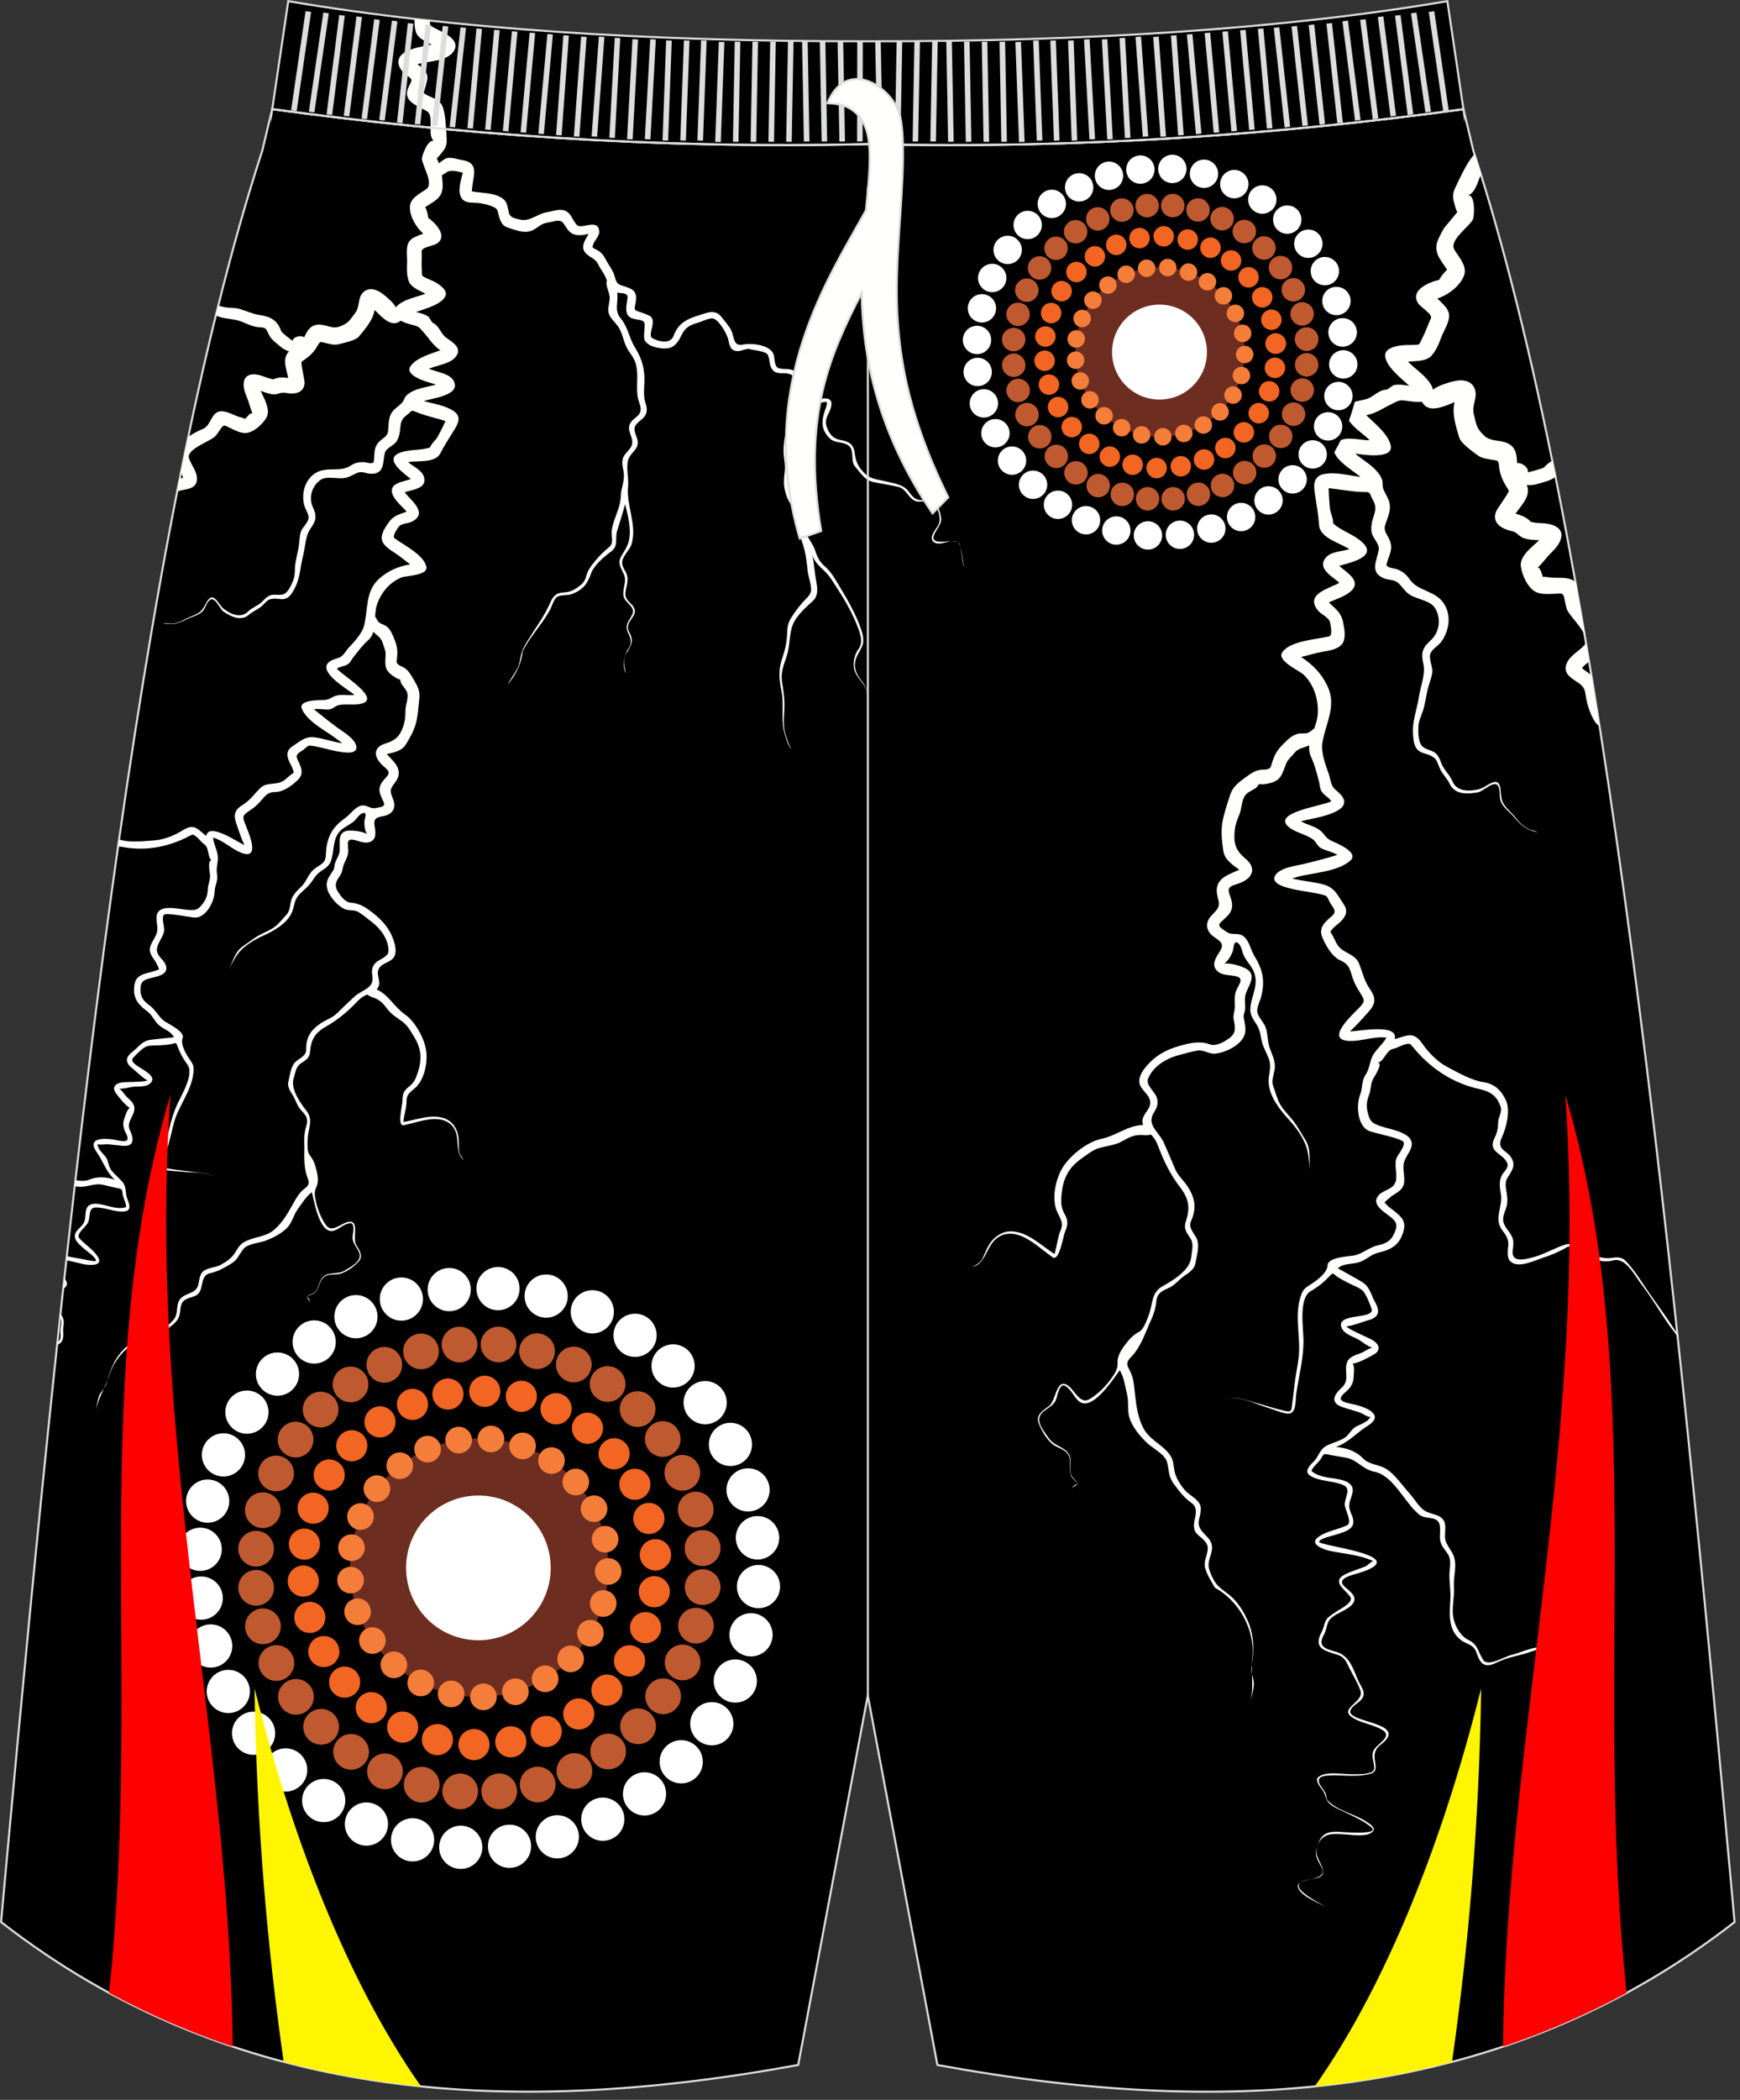 <?xml version="1.0" encoding="utf-8"?>
<!-- Generator: Adobe Illustrator 16.0.0, SVG Export Plug-In . SVG Version: 6.00 Build 0)  -->
<!DOCTYPE svg PUBLIC "-//W3C//DTD SVG 1.1//EN" "http://www.w3.org/Graphics/SVG/1.1/DTD/svg11.dtd">
<svg version="1.1" id="图层_1" xmlns="http://www.w3.org/2000/svg" xmlns:xlink="http://www.w3.org/1999/xlink" x="0px" y="0px"
	 width="340px" height="410px" viewbox="0 0 340 410" enable-background="new 0 0 340 410" xml:space="preserve">
<rect width="100%" height="100%" fill="#333333" stroke="none"/>
<path stroke="#DCDDDD" stroke-width="0.4" stroke-miterlimit="22.926" d="M169.58,28.14c42.31,0.99,80.41-1.93,116.39-6.82
	l0,0.02l1.77,7.42l0.15,0.63c0,0,0,0.01,0,0.01c24.15,74.1,37.89,201.84,50.22,336.78l0.83,9.12
	c-44.78,34.83-98.29,38.46-155.77,27.9l-13.6-72.15l-13.6,72.15C98.5,413.75,44.99,410.12,0.21,375.29l0.83-9.11
	C13.37,231.23,27.1,103.49,51.26,29.39c0,0,0-0.01,0-0.01l0.15-0.63l1.77-7.42l0-0.02C89.17,26.21,127.27,29.13,169.58,28.14z"/>
<path stroke="#DCDDDD" stroke-width="0.4" stroke-miterlimit="22.926" d="M169.58,28.14c42.31,0.99,80.41-1.93,116.38-6.82
	l0,0.02l-3.14-21.11c-31.76,5.38-69.7,7.9-113.25,7.83C126.03,8.13,88.09,5.61,56.33,0.23l-3.14,21.11l0-0.02
	C89.17,26.21,127.27,29.13,169.58,28.14z"/>
<path fill="#FFFFFB" d="M85.76,31.88c0.43-0.3,0.83-0.68,1.25-0.88c1.01-0.48,2.25,0.11,3.27,0.25c3.77,0.57,1.91,3.6,1.94,6.12
	c1.92,0.37,4.17,0.18,5.91,1.33c1.01,0.66,1.03,1.68,1.28,2.75c0.25,1.09,1.16,1.17,2.15,1.42c2.02,0.5,3.4-1.16,5.39-1.45
	c1.04-0.15,2.1-0.62,3.17-0.37c1.47,0.35,1.68,1.92,2.6,2.87c0.96,1,4.34-1.54,4.38,1.48c-0.17,1.06-1.25,1.78-1.31,2.87
	c0.13,0.23,0.74,0.46,0.94,0.57c0.79,0.45,1.21,1,1.62,1.8c0.65,1.26,1.47,2.12,1.82,3.53c0.22,0.87,0.47,1.31,1.32,1.57
	c2.19,0.68,3.17,1.01,2.67,3.57c-0.17,0.85-0.33,1.22,0.46,1.47c0.73,0.23,1.46,0.49,2.17,0.81c1.89,0.84-0.45,3.84,0.7,4.45
	c1.39,0.74,3.53,1.2,4.16-0.53c1.07-2.95,3.4-3.47,6.17-4.34c1.21-0.38,2.32-0.39,3.14,0.7c0.54,0.72,1.52,1.8,1.89,2.56
	c0.68,1.41,0.39,3.27,2.33,2.85c1.63-0.36,5.42,0.04,6,1.99c0.24,0.81,0.06,2.46,1.15,2.68c1.2,0.23,2.03-0.12,3.13,0.66
	c1.4,0.99,2.5,2.18,2.25,3.95c-0.24,1.76-0.1,2.05,1.59,1.59c1.22-0.33,3.53-0.94,3.13,1.15c-0.27,1.44-1.42,2.35-0.94,3.9
	c0.44,1.4,1.25,2.46,2.74,2.71c1.57,0.27,2.55,0.77,2.77,2.48c0.22,1.69,0.61,2.67,1.83,3.92c1.33,1.36,2.74,1.28,4.47,1.73
	c1.7,0.44,3.32,0.56,4.38,2.09c1.11,1.61,1.84,1.61,3.65,1.51c1.74-0.1,2.29,1.94,2.55,3.39c0.21,1.13-0.72,2.1-1.19,3.04
	c-1.43,2.82,2.9,1.17,4.37,1.76c1.01,0.4,1.08,4.85,1.39,4.82c-0.41,0.03-0.54-4.1-1.06-4.6c-1.28-1.25-3.98,1.02-5.12-0.4
	c-0.69-0.85,0.53-2.23,0.96-2.92c0.78-1.25,0.19-2.94-0.45-4.18c-0.7-1.36-2.5-0.37-3.65-0.64c-1.61-0.38-1.89-2.45-3.69-2.87
	c-1.63-0.38-3.26-0.58-4.88-0.94c-1.63-0.36-2.59-1.99-3.6-3.16c-0.76-1.12,0.01-3.07-1.15-3.94c-1.09-0.82-2.67-0.41-3.67-1.4
	c-1.96-1.92-1.56-3.77-0.76-6.01c0.42-1.16,0.24-1.32-1.07-0.92c-0.79,0.24-2.62,1.11-3.27,0.24c0.01,0.92-0.62,1.67-1.01,2.46
	c-0.71,1.45-0.82,3.2-1.17,4.76c-0.34,1.48-0.41,2.71-0.26,4.21c0.14,1.37-0.46,2.6-0.35,3.92c0.09,1.17,0.58,2.6,1.29,3.53
	c0.71,0.92,1.85,1.77,1.77,3.05c-0.09,1.4-0.55,1.89,0.11,3.22c0.59,1.2,1.45,2.17,1.88,3.47c0.46,1.38,0.85,2.17,1.95,3.13
	c1.2,1.03,2.02,2.56,2.83,3.9c1.57,2.6,3.19,5.42,4.17,8.3c0.34,1,0.64,2.21,0.25,3.23c-0.42,1.1-1.2,1.92-1.4,3.13
	c-0.25,1.59,0.42,2.63,1.35,3.83c0.85,1.1,1.03,2.2,1.22,3.54c-0.17-0.94-0.31-1.97-0.84-2.79c-0.69-1.09-1.74-1.98-1.96-3.31
	c-0.21-1.3,0.11-2.7,0.88-3.76c0.9-1.23,0.46-2.61-0.02-3.95c-0.93-2.56-2.4-5.23-3.88-7.5c-0.79-1.21-1.5-2.51-2.52-3.56
	c-1.09-1.12-2.07-1.77-2.61-3.32c0.37,1.62,0.44,3.27,0.74,4.9c0.25,1.35,0.53,2.97-0.61,4.02c-1.36,1.25-3.22,2.86-3.93,4.63
	c-0.73,1.84-0.54,4.06-1.14,5.98c-0.6,1.92-1.28,3.2-0.96,5.28c0.29,1.85,0.56,3.55,0.44,5.44c-0.1,1.64-0.25,3.36,0.29,4.94
	c0.1,0.29,0.83,2.71,1.18,2.62c-0.61,0.06-1.43-2.95-1.55-3.49c-0.57-2.55,0.04-5.19-0.47-7.75c-0.5-2.56-0.65-4.19,0.21-6.67
	c0.42-1.24,0.74-2.53,0.84-3.84c0.1-1.27,0.01-2.48,0.7-3.61c0.7-1.15,1.57-2.32,2.47-3.33c0.68-0.77,1.64-1.41,1.56-2.57
	c-0.08-1.22-0.56-2.39-0.69-3.62c-0.15-1.37-0.28-2.73-0.63-4.06c-0.53-2.01-1.4-3.56-0.93-5.63c0.27-1.22-0.32-1.75-1.17-2.56
	c-1.08-1.04-1.62-2.64-1.83-4.1c-0.15-1.08,0.04-2.16,0.13-3.23c0.09-1.11-0.2-2.2-0.25-3.31c-0.1-2.53,0.71-5.8,1.74-8.08
	c0.71-1.58,2.9-4.09,1.52-5.7c-0.57-0.67-1.43-1.48-2.31-1.69c-1.06-0.25-2.36,0.22-3.14-0.79c-0.63-0.81-0.49-1.94-0.87-2.86
	c-0.3-0.72-2.64-0.93-3.33-1.08c-0.51-0.38-1.77,0.25-2.35,0.3c-1.65,0.14-1.81-1.08-2.11-2.36c-0.23-1.02-1.96-4.06-3.12-4.02
	c-0.95,0.04-1.92,0.62-2.83,0.87c-1.41,0.37-2.44,0.94-3.09,2.29c-1.07,2.23-1.98,3.06-4.55,2.6c-1.08-0.19-2.18-0.52-2.75-1.55
	c-0.2-0.96,0.05-2.01,0.05-2.99c0.01-1.54-2.86-0.42-3.47-2.18c-0.34-0.98,0.01-2.06,0.11-3.06c0.11-1.05-1.27-0.86-2.03-1
	c0.3,1.9-0.66,3.41,0.71,5.05c1.42,1.69,1.58,3.66,2.69,5.5c1.13,1.88,1.7,3.21,1.9,5.44c0.17,1.9-0.35,3.71,0.25,5.58
	c0.47,1.45,0.3,2.35-0.9,3.3c-1.56,1.24-1.48,1.69-0.79,3.5c0.81,2.12-1.24,2.63-1.72,4.36c-0.42,1.5,0.16,3.48,0,5.08
	c-0.39,3.83,1.8,7.46,0.68,11.29c-0.37,1.27-2,2.49-1.84,3.83c0.09,0.75,0.62,1.33,0.88,2.02c0.29,0.79,0.16,1.6-0.01,2.4
	c-0.16,0.77-0.43,1.68,0,2.41c0.39,0.66,1.1,1.08,1.45,1.77c0.88,1.74-2.01,2.7-0.98,4.64c0.89,1.67,0.63,2.34-0.29,3.89
	c-0.88,0.96-0.7,3.16-0.27,4.28c-0.81-1.04-0.4-3.66,0.33-4.65c0.86-1.17,0.66-2.01,0.07-3.25c-0.79-1.66,0.15-2.21,0.81-3.63
	c0.7-1.48-1.44-2.19-1.71-3.52c-0.3-1.45,0.7-2.82,0.07-4.27c-0.54-1.25-1.32-2.17-0.54-3.53c0.85-1.48,1.56-2.33,1.67-4.14
	c0.13-2.04-0.42-4.08-0.91-6.06c-0.45,1.79-1.04,3.53-1.57,5.29c-0.44,1.46,0.34,2.87-1.15,3.96c-1.36,1-3.36,2.67-3.94,4.32
	c-0.73,2.05-1.56,3.16-3.73,3.99c-0.87,0.33-1.81,0.12-2.65,0.43c-0.86,0.32-1.18,1.81-1.57,2.54c-1.06,1.99-2.46,3.67-3.75,5.5
	c-0.61,0.87-1.16,1.77-1.65,2.71c-0.11,1.06-0.37,2.12-0.8,3.1c-0.5,1.16-1.29,2.45-2.15,3.38c-0.01,0,1.73-2.79,1.9-3.09
	c0.46-0.85,0.53-1.89,0.76-2.81c0.3-1.21,1.01-2.23,1.66-3.28c1.38-2.24,2.91-4.25,3.97-6.69c0.51-1.18,1.09-2,2.46-2.08
	c1.25-0.08,1.96-0.31,2.98-1.04c0.89-0.64,1.37-1.1,1.64-2.17c0.32-1.25,1.01-2.06,1.81-3.04c0.87-1.07,1.75-1.84,2.78-2.74
	c0.82-0.71,0.28-2.05,0.38-2.97c0.24-2.34,1.7-4.38,1.78-6.8c0.07-1.92,0.9-3.12,0.51-5.06c-0.19-0.95-0.42-2.04,0.15-2.91
	c0.43-0.67,1.15-1.2,1.46-1.95c0.65-1.61-1.36-3.02-0.06-4.69c0.54-0.69,1.58-1.13,1.79-2.03c0.19-0.81-0.3-1.69-0.48-2.47
	c-0.48-2.26,0.2-4.56-0.45-6.85c-0.35-1.24-1.26-2.09-1.81-3.22c-0.6-1.23-0.79-2.71-1.53-3.86c-0.67-1.05-1.85-1.8-2-3.14
	c-0.11-0.98,0.35-1.92,0.24-2.89c-0.13-1.07-0.82-2.03-0.55-3.15c-0.4-1.23-1.16-2.01-1.7-3.14c-0.56-1.2-1.82-1.33-2.57-2.33
	c-0.9-1.2,0.15-2.49,0.71-3.57c-1.2,0.25-2.59,0.51-3.61-0.36c-1.34-1.15-1.01-2.67-3.18-2.1c-0.78,0.21-1.63,0.21-2.35,0.61
	c-0.73,0.4-1.33,0.99-2.12,1.26c-1.48,0.52-3.18-0.23-4.58-0.68c-1.51-0.48-1.56-2.11-2-3.37c-0.27-0.76-2.62-1.26-3.44-1.38
	c-1.1-0.16-2.69,0.14-3.46-0.86c-1-1.29-0.18-3.68,0.17-5.07c-0.85-0.24-2.33-0.62-3.08-0.14c-0.37,0.24-0.69,0.45-1.01,0.63
	c0.08,0.58,0.12,1.17,0.15,1.76c0.08,1.7-0.52,2.6-1.9,3.5c-0.5,0.33-1,0.65-1.51,0.97c0.35,0.63,0.5,1.45,0.61,2.15
	c0.1-0.09,4.27,3.15,1.72,4.93c-0.66,0.46-3.05,0.75-3.02,1.5c0.06,1.25-0.09,2.45,0.04,3.71c0.03,0.31-0.07,1.09,0.23,1.24
	c0.69,0.38,1.44,0.65,2.14,1c0.78,0.38,2.6,1.53,2.29,2.63c-0.51,1.82-4.31,2.76-5.82,3.31c0.82,0.21,1.68,0.4,2.39,0.88
	c0.33,0.23,0.62,1.1,0.9,1.23c1.24,0.57,1.54,2.07,2.51,2.82c1.01,0.79,3.16,1.83,2.19,3.5c-0.98,1.7-3.82,1.94-5.45,2.64
	c1.51,0.73,4.7,0.9,5.06,3.02c0.39,2.29-4.66,2.79-6.07,3.3c1.96,0.55,4.15,0.81,5.87,1.98c1.54,1.05,0.87,2.37,0.06,3.69
	c-0.9,1.46-1.92,2.99-2.69,4.52c-1.01,2-4.44,1.39-6.3,1.73c0.99,0.89,2.76,1.57,3.12,2.98c0.58,2.27-2.45,2.38-3.8,2.92
	c1.24,1.61,4.63,4.01,1.5,5.69c-0.76,0.41-2.15,0.34-2.66,1.04c-0.33,0.45-1.32,1.85-0.82,2.23c1.74,1.31,5.77,3.25,6.23,5.59
	c0.34,1.69-3.91,1.71-4.82,2.06c-2.35,0.91-4.13,3.06-4.87,5.43c-0.21,0.68-0.28,1.44-0.32,2.21c0.25,0.44,0.48,0.89,0.71,1.11
	c0.38,0.35,1.03,0.46,1.47,0.79c0.83,0.62,1.15,1.49,1.53,2.42c0.7,1.68,0.72,2.61,0.49,4.35c-0.1,0.75,0.83,0.97,1.36,1.27
	c0.96,0.54,1.46,1.52,2,2.43c0.78,1.31,1.23,2.17,1.06,3.75c-0.16,1.51-0.26,3.2-0.64,4.67c-0.39,1.51-1.18,2.87-1.99,4.2
	c-0.79,1.3-2.38,1.55-3.74,1.88c1.79,1.81,3.4,3.33,1.53,5.7c-1.09,1.31-0.79,1.74-0.22,3.27c0.57,1.53-0.19,2.77-1.78,3.09
	c-1.21,0.25-2.11,0.34-1.92,1.73c0.18,1.24,0.58,2.9-0.98,3.39c-1.1,0.34-2.18-0.32-3.25-0.47c-1.5-0.21-0.77,1.39-0.9,2.49
	c-0.1,0.81-0.48,1.5-0.81,2.23c-0.33,0.72-0.27,1.55-0.73,2.21c-0.79,1.13-1.27,1.9-0.47,3.22c0.54,0.89,1.46,2.1,2.58,2.16
	c1.8,0.1,3.14,1.09,4.51,2.19c1.26,1.02,2.41,2.21,3.16,3.66c0.61,1.18,1.48,3.46,0.73,4.72c-0.68,1.14-2.37,1.12-2.99,2.33
	c-0.67,1.29,0.79,2.71-0.41,4.03c2.31,1.02,3.45,3.44,5.51,4.87c1.99,1.38,3.75,4.56,4.14,6.96c0.35,2.19-0.22,5.26-1.71,6.97
	c-0.82,0.95-2.11,1.41-2.1,2.87c0.01,1.44-0.5,2.79-0.63,4.21c2.59-0.42,5.63-1.69,8.22-0.64c1.34,0.54,2.2,1.81,2.48,3.2
	c0.19,0.92,0.12,1.85,0.16,2.79c0.04,0.9,0.5,1.42,0.98,2.1c-1.83-1.45-0.79-4-1.79-5.94c-0.93-1.81-2.81-2.24-4.7-2.05
	c-1.8,0.19-3.5,0.79-5.26,1.17c-1.39,0.3-0.25-3.98-0.26-4.85c-0.02-1.05,0.23-1.88,1.1-2.54c1.08-0.81,1.41-1.5,1.84-2.75
	c0.9-2.67,0.79-4.79-0.7-7.17c-0.62-0.99-1.14-2.02-2.07-2.77c-1.07-0.85-2.24-1.44-3.08-2.55c-0.78-1.03-1.43-1.82-2.67-2.25
	c-0.44-0.16-0.94-0.33-1.3-0.64c-0.79,0.29-1.38,0.75-1.96,1.36c-1.85,1.94-3.75,3.56-6.08,4.88c-2.28,1.29-2.94,2.61-3.17,5.09
	c-0.1,1.05-0.85,1.54-1.68,2.05c-1.06,0.65-1.13,1.84-1.49,2.94c-0.66,2.05,1.19,4.72,2.43,6.29c1.51,1.9,0.38,3.45,0.31,5.61
	c-0.03,1-0.18,2.5,0.46,3.24c0.72,0.83,1.08,2.08,1.32,3.13c0.23,0.99,0.35,2.13-0.12,3.07c-0.46,0.91-0.25,1.83-0.02,2.89
	c0.33,1.51,1.09,3.38,2.03,4.59c1.06,1.37,2.8-0.38,4.08-0.71c2.55-0.64,0.94,3.09,1.69,4.39c0.62,1.08,1.53,2.23,0.49,3.35
	c-1.01,1.08-2.83,2.43-4.36,2.47c-1.43,0.04-2.47,0.03-3.1,1.52c-0.28,0.67-0.46,1.4-0.98,1.94c-0.48,0.5-1.17,0.52-1.65,0.97
	c0.52,0.34,0.54,0.61,0.61,1.2c-0.07-0.59-0.4-0.74-0.64-1.23c0.57-0.57,1.44-0.57,1.9-1.31c0.4-0.64,0.53-1.41,0.88-2.07
	c0.95-1.77,3.21-0.83,4.69-1.79c1.21-0.79,3.52-1.81,2.73-3.59c-0.49-1.1-1.39-1.85-1.23-3.13c0.06-0.52,0.52-2.55-0.48-2.5
	c-1.05,0.05-2.08,1.06-3.04,1.42c-2.91,1.08-4-5.73-4.44-7.48c-1.19,0.9-1.84,2.07-2.72,3.25c-0.93,1.26-1.08,2.74-2.3,3.88
	c-1.13,1.06-2.55,1.77-3.98,2.33c-1.2,0.46-3.53,0.58-4.37,1.62c-0.92,1.14-1.11,2.13-2.48,2.93c-1.43,0.84-2.45,1.46-4.07,1.82
	c-2.22,0.49-0.91,3.63-2.92,4.44c-0.89,0.36-2.19,0.5-2.6,1.5c-0.46,1.13-0.13,2.29-0.96,3.31c-0.75,0.92-1.82,1.61-2.75,2.32
	c-1.51,0.15-2.98,0.6-4.32,1.3c-2.79,1.45-5.15,3.97-6.1,6.99c-0.79,2.52-2.21,4.46-2.68,7.1c0.14-0.9,0.32-1.8,0.55-2.68
	c0.27-1.07,1.32-1.77,1.61-2.87c0.73-2.75,1.6-4.98,3.75-6.98c0.95-0.88,2.02-1.64,3.19-2.21c1.18-0.58,2.43-0.67,3.62-1.14
	c0.87-0.34,1.9-1.29,2.5-2c0.89-1.05,0.5-2.27,0.96-3.47c0.75-1.97,3.44-1.26,3.9-3.49c0.18-0.86,0.25-2.04,1.04-2.59
	c0.96-0.67,2.28-0.61,3.32-1.18c0.98-0.54,2.02-1.21,2.66-2.16c0.6-0.9,0.92-1.71,1.91-2.28c1.88-1.08,4.3-0.95,5.95-2.48
	c1.85-1.59,2.89-3.75,4.08-5.82c0.56-0.97,1.11-1.63,1.98-2.31c1.15-0.91,0.37-1.62,0.08-2.86c-0.51-2.18-0.27-3.89-0.34-6.07
	c-0.04-1.1,0.06-2.11,0.4-3.16c0.44-1.4-0.03-1.98-0.99-3.01c-0.84-0.89-1.03-1.98-1.67-2.98c-0.54-0.85-1.13-1.73-0.81-2.78
	c0.26-1.12,0.38-2.36,1.03-3.34c0.69-1.04,2.41-1.28,2.4-2.74c-0.02-2.36,0.79-3.75,2.8-5.13c1.02-0.7,2.25-1.05,3.15-1.92
	c1.14-1.1,2.27-2.21,3.44-3.28c1.59-1.46,3.96-1.58,3.55-4.09c-0.17-1.04-0.08-1.93,0.76-2.66c0.66-0.58,2.34-1.09,2.39-2.09
	c0.1-2.22-1.42-4.32-3.06-5.62c-0.88-0.7-1.83-1.48-2.77-2.08c-0.86-0.55-2.02-0.2-2.91-0.68c-1.53-0.82-3.55-3.1-3.31-4.98
	c0.12-0.94,0.75-1.71,1.25-2.48c0.27-0.42,0.2-0.95,0.35-1.4c0.24-0.72,0.69-1.34,0.86-2.08c0.32-1.44-0.63-3.88,1.49-4.26
	c0.88-0.16,3.21,0.1,3.91,0.66c-0.44-0.71-0.53-1.66-0.51-2.47c0.01-0.48,0.67-1.9-0.27-1.66c-0.6,0.15-1.08,0.85-1.46,1.29
	c-0.82,0.93-2.09,1.28-2.96,2.17c-1.69,1.73-1.1,4.04-1.91,6.06c-0.35,0.88-1.21,1.38-1.96,1.88c-1.1,0.74-1.42,1.72-2.26,2.67
	c-0.69,0.78-1.58,1.37-2.21,2.2c-0.74,0.99-0.7,2.24-1.23,3.32c-1.02,2.06-3.42,3.41-5.41,4.31c-1.88,0.85-3.91,2.02-5.15,3.72
	c-0.75,1.02-1.22,2.16-1.89,3.22c1.12-1.77,1.19-3.66,3.14-4.95c1.04-0.69,1.99-1.5,3.1-2.08c1.04-0.55,2.16-0.97,3.09-1.7
	c0.77-0.6,1.45-1.54,2.14-2.25c0.84-0.85,0.62-2.21,1.09-3.25c0.41-0.92,1.17-1.6,1.87-2.3c0.89-0.9,1.23-2.06,2.04-2.97
	c0.63-0.71,1.55-1.03,2.21-1.69c0.64-0.64,0.47-1.91,0.58-2.73c0.38-2.72,1.44-4.35,3.66-5.92c0.93-0.66,1.57-1.65,2.57-2.21
	c1.5-0.84,2.17,0.56,3.54,0.21c0.75-0.19,1.83-0.13,1.45-1.1c-0.41-1.02-1.1-1.98-0.72-3.14c0.24-0.74,0.78-1.27,1.29-1.83
	c0.85-0.94,0.16-1.39-0.66-2.12c-1.8-1.58-2.2-3.61,0.51-4.42c2.12-0.63,2.91-1.65,3.54-3.78c0.25-0.85,0.29-1.7,0.29-2.58
	c-0.01-1.07,0.56-2.26,0.39-3.31c-0.13-0.8-0.83-1.33-1.2-2c-0.22-0.38-0.08-0.79-0.45-0.86c-0.36-0.07-0.72-0.33-1.02-0.53
	c-1.96-1.28-1.67-2.28-1.6-4.34c0.03-0.74-0.39-1.57-0.6-2.28c-0.31-1.03-1.13-1.38-1.79-2.1c-0.19,0.62-0.5,1.19-1.03,1.66
	c-1.09,0.98-2.08,2.26-2.97,3.44c-0.31,0.41-0.5,0.89-0.93,1.19c-0.65,0.48-1.53,0.44-2.2,0.9c0.8,1.17,9.36,6.15,4.34,6.94
	c-1.31,0.21-2.69-0.09-3.97,0.19c-0.76,0.16-1.15,0.84-2.1,0.86c-0.91,0.02-1.84-0.2-2.75-0.06c1.47,1.24,2.99,2.42,4.53,3.57
	c1.1,0.81,3.81,2.34,3.77,3.94c-0.04,1.48-2.96,0.85-3.77,0.71c-1.74-0.31-3.45-0.91-5.2-1.11c-0.59-0.07-0.85,0.4-1.31,0.75
	c-0.86,0.65-1.76,0.85-1.23,1.97c0.71,1.49,1.38,2.75-0.02,4.06c-1.13,1.06-2.76,2.28-4.37,2.28c-1.62,0-2.07,0.98-3.07,2.06
	c-0.62,0.67-1.35,1.2-2.1,1.71c-1.13,0.77-1.23,0.99-0.73,2.31c0.59,1.55,3.31,7.38-0.76,5.76c-1.89-0.75-3.5-2.42-5.46-2.94
	c0.16,1.51,1.1,2.88,0.93,4.43c-0.12,1.1-0.33,1.72-0.13,2.85c0.2,1.1-0.47,2.16-0.49,3.27c-0.04,1.87-1.59,4.98-3.72,5.06
	c-0.9,0.03-5.83-1.09-6.21-0.52c-0.5,0.74,0.18,2.3,0.06,3.14c-0.18,1.31-1.58,2.59-1.39,3.91c0.16,1.12,1.34,1.72,1.71,2.74
	c0.62,1.73-1.3,2.15-2.51,2.45c-1.21,0.3-2.28,0.44-2.4,1.82c-0.14,1.71,0.31,2.59,1.69,3.57c1.31,0.93,1.83,2.38,3.13,3.23
	c0.81,0.53,3.9,1.96,3.38,3.24c-0.45,1.11,0.65,3.06,1.37,4.08c0.82,1.17,0.91,1.53,0.69,3.06c-0.47,3.28-2.78,5.99-3.69,9.15
	c-0.43,1.48-0.7,3.01-1.15,4.49c-0.29,0.95-0.57,1.9-0.83,2.85c-0.34,1.21-0.65,1.54,0.74,1.79c1.73,0.31,3.53,0.46,5.28,0.7
	c1.4,0.19,3.14,0.19,4.22,1.24c-1.39-1.35-4.63-1.08-6.39-1.29c-1.19-0.14-2.45-0.11-3.62-0.36c-1.77-0.39-0.55-2.57-0.23-3.76
	c0.79-3.01,1.23-6.14,2.53-8.99c0.82-1.8,3.42-5.99,2.02-7.84c-0.85-1.13-1.45-2.27-1.94-3.59c-0.34-0.93-0.4-0.54-1.24-0.4
	c-0.73,0.13-1.47,0.19-2.21,0.23c-0.82,0.05-1.79-0.03-2.59,0.22c-0.67,0.21-2.16,1.69-2.63,2.24c-1.28,1.49,5.18,2.88,3.47,4.85
	c-0.73,0.84-2.2,0.71-3.2,0.77c-0.8,0.04-2.21,0.51-2.98,0.36c0.5,0.27,1.04,1.22,1.45,1.61c0.58,0.55,1.49,1.28,1.52,2.16
	c0.05,1.72-1.78,2.74-0.78,4.59c0.75,1.76,0.62,3.02-1.63,2.82c-0.94-0.09-1.89-0.22-2.83-0.3c-0.41-0.04-1.65,0.21-1.98-0.03
	c0.04,0.99,0.98,1.72,1.54,2.43c0.67,0.84,0.54,1.86,1.17,2.69c0.64,0.83,1.5,1.47,2.17,2.27c0.88,1.03,0.48,2.18,0.97,3.35
	c0.31,0.76,0.85,2.16-0.35,2.37c-0.98,0.17-1.97-0.03-2.92-0.26c-0.95-0.22-1.92-0.49-2.91-0.47c-1.47,0.03-1.04,1.65-1.47,2.84
	c-0.3,0.84-2.5,2.31-1.76,3.15c1.12,1.27,2.68,2.15,3.61,3.6c1.24,1.91-1.64,1.71-2.76,1.48c-1.1-0.23-2.22-0.54-3.35-0.79
	l0.08-0.75c2.76,0.45,5.71,1.2,5.69,0.84c-0.03-0.65-1.81-1.86-2.26-2.27c-0.76-0.68-2.15-1.68-1.83-2.85
	c0.24-0.88,1.16-1.36,1.62-2.1c0.49-0.79,0.33-1.77,0.53-2.63c0.5-2.15,3.5-0.95,4.96-0.63c0.91,0.2,1.89,0.34,2.8,0.06
	c0.27-0.37-0.57-2.03-0.61-2.49c-0.1-1.18-0.18-1.06-1.2-1.27c-0.88-0.18-1.75-0.43-2.63-0.62c-1.91-0.42-3.36,0.73-5.36,0.29
	c-0.05-0.01-0.1-0.02-0.15-0.03l0.13-1.15c0.91,0.11,1.8,0.27,2.73-0.13c1.54-0.65,3.37-0.51,4.93,0.03
	c-1.75-1.63-2.2-3.5-3.54-5.41c-1.92-2.73,1.26-2.73,3.18-2.45c1.52,0.23,3.69,1.04,2.56-1.2c-0.47-0.9-0.72-1.84-0.34-2.83
	c0.19-0.5,0.55-1.94,1.12-2.14c-0.81-0.34-2.17-2.09-2.7-2.8c-0.94-1.26-0.1-1.99,1.17-2.18c0.63-0.09,4.87-0.03,4.95-0.44
	c-0.39,0.07-2.51-1.95-2.84-2.2c-1.61-1.23-1.52-2.23-0.03-3.39c1.25-0.96,1.77-2.06,3.5-2.28c1.5-0.2,3.02-0.32,4.53-0.49
	c-0.54-1.17-1.79-1.47-2.78-2.25c-1.01-0.79-1.39-2.07-2.42-2.82c-2-1.46-2.94-2.8-2.46-5.4c0.43-2.28,3.18-1.92,4.78-2.84
	c0.02,0.01-0.55-1.23-0.66-1.39c-0.68-1.05-1.48-1.82-1.02-3.16c0.3-0.85,0.88-1.57,1.18-2.42c0.34-0.96,0-1.95-0.02-2.94
	c-0.07-3.11,4.31-1.76,6.23-1.65c1.6,0.1,1.93-0.07,2.86-1.29c0.68-0.9,0.89-1.69,0.94-2.8c0.05-1.04,0.57-1.88,0.41-2.94
	c-0.05-0.35-0.51-3.05,0.43-2.61c-0.96-0.45-0.51-2.48-1.5-3.16c-0.79-0.54-1.26-1.47-2.17-1.87c-0.14-0.16-1.34,0.53-1.48,0.6
	c-3.81,1.84-8.01,2.58-12.23,1.8c-0.35-0.06-0.68-0.11-0.99-0.15l0.19-1.31c0.1,0.02,0.21,0.04,0.32,0.07
	c2.14,0.54,4.58,0.22,6.75,0.06c1.75-0.13,3.85-0.99,5.34-1.93c2.29-1.44,2.89-0.27,4.62,1.09c0.48-2.76,6.18,1.24,7.45,1.78
	c-0.62-1.37-1.15-2.94-1.62-4.37c-0.56-1.7-0.17-2.58,1.33-3.51c1.5-0.94,2.16-2.04,3.4-3.25c1.3-1.28,3.21-0.47,4.63-1.49
	c0.66-0.48,1.21-1.09,1.91-1.51c-0.07-0.66-0.43-1.26-0.72-1.84c-0.61-1.2-0.89-2.45,0.44-3.3c1.48-0.95,2.48-2,4.34-1.77
	c1.82,0.22,3.57,0.89,5.39,1.16c-2.13-1.99-6.61-3.83-7.85-6.69c-0.79-1.81,3.34-1.72,4.21-1.75c1.25-0.04,1.4-0.54,2.47-0.85
	c1.18-0.34,2.41,0.02,3.61-0.17c-1.14-0.93-7.49-4.57-4.92-6.46c0.53-0.41,1.24-0.55,1.86-0.78c0.92-0.36,1.32-1.35,2-2.06
	c1.02-1.06,2.55-2.76,2.92-4.21c0.8-3.15,0.19-6.69,2.92-9.14c1.81-1.62,3.74-2.41,6.08-2.83c-1.04-0.75-1.97-1.58-3.06-2.27
	c-1.01-0.65-2.59-1.62-2.5-3.01c0.07-1.04,0.75-2.01,1.32-2.84c0.97-1.42,2.03-1.59,3.57-2.17c-0.88-0.95-2.17-2.02-2.71-3.22
	c-1.06-2.37,2.11-2.61,3.51-3.14c-1.25-1.06-5.44-3.88-2.12-5.14c1.88-0.71,3.96-0.4,5.86-1.02c0.32-0.84,1.1-1.38,1.53-2.15
	c0.52-0.95,1.06-2.03,1.51-3.02c-1.64-0.53-3.34-0.88-4.96-1.46c-0.36-0.13-0.71-0.27-1.06-0.42c-0.75-0.33-0.75,0.11-1.37,0.57
	c-1.09,0.81-1.34,1.33-1.45,2.66c-0.08,0.94-0.23,1.86-0.76,2.66c-0.57,0.85-2.02,1.22-2.27,2.26c-0.43,1.84-0.01,4.08-2.72,4.03
	c-0.82-0.01-1.59-0.5-2.42-0.25c-0.84,0.26-1.53,0.81-2.42,1.02c-1.59,0.38-3.77-0.5-5.1,0.49c-1.36,1.02-2.04,2.77-1.67,4.44
	c0.19,0.84,0.71,1.55,0.78,2.43c0.1,1.1-0.48,1.83-1.05,2.7c-0.94,1.44-0.94,3.53-1.36,5.16c-0.55,2.06-0.57,4.31-1.56,6.21
	c-0.43,0.82-0.95,1.9-1.92,2.2c-0.86,0.26-1.73-0.16-2.6,0.04c-0.84,0-1.43,0.89-1.99,1.39c-0.76,0.67-1.74,1.02-2.53,1.7
	c-1.54,1.34-3.48,0.38-4.96-0.62c-0.68-0.46-1.72-3.14-2.72-2.22c-0.59,0.54-0.75,1.4-1.24,2.02c-0.72,0.91-2.38,1.25-3.39,1.77
	c-1.49,0.76-2.72,1.08-4.43,0.73c0.08-0.11,1.1,0.07,1.29,0.07c1.01,0,1.96-0.31,2.83-0.8c0.87-0.48,1.83-0.75,2.69-1.26
	c0.94-0.55,1.23-1.36,1.75-2.26c1.26-2.22,2.28,0.67,3.27,1.42c1.41,1.07,3.34,1.92,4.75,0.52c0.74-0.73,1.64-1.01,2.44-1.64
	c0.66-0.53,1.15-1.31,2-1.56c0.85-0.25,1.81,0.15,2.62-0.24c0.85-0.41,1.52-1.98,1.83-2.82c0.35-0.95,0.2-2.03,0.35-3.02
	c0.15-1.05,0.41-2.09,0.62-3.13c0.2-1.01,0.15-2.15,0.45-3.13c0.29-0.98,1.6-1.88,1.52-2.92c-0.06-0.8-0.66-1.53-0.86-2.31
	c-0.23-0.88-0.25-1.81-0.1-2.7c0.36-2.01,1.73-3.75,3.8-4.14c1.89-0.36,3.69,0.21,5.39-0.89c0.8-0.52,1.54-0.69,2.49-0.68
	c0.57,0.01,1.92,0.55,2.02-0.13c0.23-1.55-0.13-2.73,1.15-3.95c0.59-0.56,1.51-0.96,1.63-1.87c0.15-1.18,0.02-2.41,0.6-3.49
	c0.5-0.92,1.34-1.35,2.05-2.05c0.54-0.54,0.47-1.11,1.09-1.65c1.57-1.34,3.79-1.42,5.67-2.02c-1.1-0.28-6.53-1.61-4.94-3.68
	c1.25-1.62,3.94-2.3,5.76-3c-1.39-0.89-2.2-2.3-3.29-3.51c-0.69-0.76-0.73-1.04-1.75-1.32c-0.77-0.21-1.56-0.41-2.3-0.73
	c-0.15-0.06-0.28-0.14-0.41-0.21c-0.11,0.09-0.24,0.18-0.4,0.26c-1.74,0.97-3.62-1.34-4.7-2.36c-0.3,1.95-1.82,3.69-3.06,5.18
	c-0.68,0.81-2.97,1.26-4,1.52c-0.82,0.21-1.6-0.04-2.4-0.21c-0.96-0.2-1.13-0.54-1.62,0.38c-0.83,1.56-1.73,2.21-3.18,3.25
	c-0.25,0.1,0.62,3.55,0.58,4.14c-0.14,2.09-2.13,2.26-3.8,1.92c-0.83-0.17-1.36,0.35-2.19,0.31c-0.9-0.05-1.76-0.4-2.59-0.71
	c0.6,1.45,2.04,3.71,1.1,5.29c-0.78,1.31-2.69,3.09-4.32,2.96c-1.03-0.08-1.96-0.62-2.88-1.04c-0.79-0.36-1.07-0.72-1.62,0.07
	c-0.35,0.51-0.68,1.04-1.09,1.52c-0.91,1.08-5.84,2.56-5.19,4.42c0.47,1.34,1.61,2.6,1.54,4.08c-0.1,2.08-2.34,1.83-3.77,2.33
	L34.62,96c0.17-0.85,0.34-1.71,0.5-2.55c0.21-0.05,0.43-0.1,0.65-0.17c-0.09-0.34-0.24-0.68-0.4-1.02c0.47-2.35,0.95-4.68,1.43-6.98
	c0.95-0.66,2-1.18,2.84-1.52c1.76-0.71,1.55-3.67,3.88-3.44c1.17,0.11,2.17,0.77,3.27,1.1c0.35,0.1,0.8,0.17,1.11,0.39
	c0.41-0.41,1.01-1.34,1.49-1.1c-0.18-0.02-0.82-2.29-0.92-2.54c-0.46-1.25-1.13-2.5-0.75-3.87c0.43-1.53,2.35-1.32,3.5-0.9
	c0.73,0.26,1.44,0.56,2.22,0.67c0.89-0.46,1.92-0.38,2.88-0.27c-0.25-1.44-1.07-3.22-0.28-4.62c0.12-0.21,0.27-0.4,0.44-0.56
	c-0.63-0.21-1.23-0.56-1.67-0.94c-0.89-0.77-1.82-1.33-2.32-2.44c-0.5-1.09-0.56-1.29-1.75-1.34c-1.23-0.05-2.23-0.56-3.34-1.02
	c-1.24-0.52-2.41-0.57-3.71-0.8c-0.52-0.09-1.01-0.27-1.5-0.49c0.16-0.65,0.32-1.29,0.48-1.94c0.4,0.15,0.81,0.27,1.23,0.34
	c1.07,0.17,2.01,0.04,3.08,0.37c1.24,0.39,2.37,0.93,3.67,1.13c2.2,0.34,3.54,0.98,4.32,3.21c0.08,0.23,2.11,1.87,2.23,1.82
	c0.05-0.71,1.5-1.15,2.24-0.67c0.64-1.33,1.24-2.49,3.01-2.46c1.39,0.03,2.51,0.88,3.9,0.37c1.8-0.65,2-1.26,3.1-2.72
	c0.87-1.15,0.43-2.75,1.42-3.85c1.11-1.23,2.71-0.71,3.85,0.15c0.57,0.43,2.21,1.72,2.64,2.7c0.13-0.19,0.3-0.39,0.53-0.57
	c1.45-1.15,3.54-1.45,5.22-2.13c-1.04-0.58-2.55-1.1-3.14-2.2c-0.51-1.13-0.48-2.53-0.43-3.73c0.05-1.14-0.19-2.4,0.09-3.51
	c0.38-1.5,1.85-1.76,3.09-2.28c-1.38-1.18-2.71-3.41-2.62-5.31c0.08-1.68,1.98-2.52,3.17-3.35c1.57-1.09-0.69-4.49-0.82-5.9
	c-0.06-0.62,1.24-4.11,2.35-3.48c-0.67-0.6-0.69-1.62-0.66-2.67c1.02,0.1,2.03,0.19,3.05,0.29c0.03,0.55,0.05,1.09,0.08,1.6
	c0.06,1.02,0.04,1.67-0.55,2.52c-0.07,0.1-1.2,1.6-1.38,1.54C85.49,31.22,85.64,31.55,85.76,31.88L85.76,31.88L85.76,31.88z
	 M12.58,249.6l-0.09,0.83c0.08,0.22,0.07,0.43-0.07,0.61l-0.06,0.6c0.68-0.41,1.05-0.96,0.34-1.9L12.58,249.6L12.58,249.6
	L12.58,249.6z M11.82,256.49c0.18,0.28,0.34,0.56,0.48,0.87c0.37,0.82-0.03,1.71,0.04,2.59c0.15,1.71-0.32,2.38-1.17,2.6l0.05-0.46
	c0.48-0.24,0.71-0.77,0.59-1.81c-0.1-0.88,0.35-2.01,0.09-2.79c-0.04-0.12-0.09-0.23-0.15-0.35L11.82,256.49z"/>
<path fill="#FFFFFB" d="M282.15,44.57c-0.35,0.59-0.66,1.19-0.96,1.81c-0.86,1.77-0.63,3.01,0.43,4.59
	c0.38,0.57,0.77,1.15,1.16,1.72c-0.66,0.51-1.19,1.31-1.63,2.02c-0.06-0.15-5.98,1.41-4.07,4.47c0.49,0.79,2.91,2.19,2.53,2.97
	c-0.64,1.3-1.02,2.65-1.73,3.93c-0.17,0.31-0.42,1.2-0.81,1.22c-0.91,0.09-1.83,0.04-2.74,0.09c-1.01,0.05-3.46,0.44-3.64,1.76
	c-0.29,2.18,3.33,4.9,4.69,6.18c-0.97-0.15-1.97-0.33-2.95-0.15c-0.46,0.09-1.17,0.89-1.52,0.9c-1.58,0.05-2.59,1.5-3.96,1.86
	c-1.44,0.38-4.19,0.51-3.93,2.72c0.27,2.26,3.19,3.8,4.61,5.29c-1.94,0.09-5.41-1.18-6.76,0.91c-1.45,2.26,3.69,5.09,4.96,6.27
	c-2.35-0.3-4.79-1.03-7.15-0.56c-2.12,0.42-2.01,2.13-1.74,3.9c0.3,1.97,0.68,4.06,0.81,6.04c0.17,2.59,4.09,3.5,5.92,4.71
	c-1.46,0.5-3.66,0.41-4.68,1.75c-1.65,2.16,1.53,3.65,2.71,4.84c-2.06,1.15-6.75,2.17-4.18,5.38c0.63,0.78,2.14,1.34,2.36,2.31
	c0.14,0.63,0.56,2.58-0.15,2.75c-2.45,0.61-7.62,0.84-9.18,3.12c-1.13,1.65,3.39,3.6,4.2,4.38c2.09,2.04,3.01,5.14,2.71,8
	c-0.08,0.83-0.36,1.66-0.66,2.5c-0.47,0.36-0.92,0.73-1.27,0.86c-0.57,0.2-1.31,0.02-1.92,0.17c-1.17,0.29-1.9,1.06-2.74,1.88
	c-1.51,1.47-1.95,2.45-2.5,4.41c-0.24,0.84-1.33,0.66-2.02,0.74c-1.27,0.14-2.25,0.95-3.24,1.68c-1.42,1.04-2.3,1.75-2.84,3.51
	c-0.52,1.69-1.18,3.52-1.44,5.26c-0.27,1.79-0.05,3.6,0.21,5.38c0.25,1.75,1.83,2.73,3.13,3.7c-2.73,1.12-5.14,1.99-4.22,5.38
	c0.57,1.89,0.04,2.21-1.25,3.58c-1.3,1.37-1.05,3.04,0.49,4.11c1.18,0.81,2.09,1.33,1.25,2.71c-0.75,1.24-1.94,2.82-0.5,4.05
	c1.01,0.87,2.47,0.65,3.68,0.98c1.69,0.46,0.19,1.83-0.17,3.06c-0.26,0.91-0.17,1.82-0.15,2.75c0.02,0.92-0.42,1.77-0.22,2.68
	c0.33,1.57,0.49,2.6-0.96,3.64c-0.98,0.7-2.51,1.57-3.73,1.13c-1.97-0.71-3.84-0.26-5.8,0.28c-1.81,0.5-3.57,1.25-5.03,2.46
	c-1.18,0.98-3.15,3.01-2.93,4.7c0.2,1.52,2.02,2.27,2.13,3.84c0.12,1.68-2.07,2.52-1.4,4.48c-2.93,0.04-5.25,2.09-8.08,2.68
	c-2.75,0.56-6.06,3.15-7.57,5.52c-1.37,2.16-2.16,5.7-1.35,8.21c0.44,1.39,1.61,2.46,0.94,4.01c-0.66,1.52-0.75,3.2-1.25,4.77
	c-2.56-1.63-5.22-4.36-8.46-4.43c-1.67-0.03-3.17,0.94-4.1,2.28c-0.62,0.89-0.98,1.92-1.44,2.89c-0.46,0.95-1.18,1.28-2.01,1.79
	c2.61-0.71,2.66-3.9,4.61-5.51c1.82-1.5,4.02-1.11,5.94-0.04c1.83,1.02,3.37,2.44,5.07,3.64c1.35,0.95,2.07-4.14,2.48-5.05
	c0.5-1.11,0.61-2.1-0.02-3.2c-0.78-1.36-0.82-2.23-0.71-3.77c0.26-3.26,1.33-5.46,4.01-7.32c1.11-0.77,2.14-1.64,3.47-2.01
	c1.53-0.42,3.04-0.51,4.44-1.32c1.29-0.74,2.35-1.29,3.87-1.19c0.55,0.04,1.15,0.08,1.68-0.09c0.71,0.67,1.12,1.43,1.46,2.34
	c1.09,2.91,2.37,5.5,4.26,7.96c1.85,2.41,1.95,4.12,1.06,6.87c-0.38,1.16,0.21,2.03,0.86,2.95c0.84,1.18,0.37,2.47,0.25,3.81
	c-0.23,2.49-3.41,4.48-5.45,5.59c-2.48,1.34-1.97,3.5-2.89,5.83c-0.43,1.08-0.95,2.75-1.96,3.24c-1.14,0.55-2.1,1.73-2.83,2.73
	c-0.7,0.95-1.35,2.11-1.27,3.33c0.07,1.18-0.57,2.06-1.3,3.09c-1.04,1.46-2.7,3.1-4.25,3.96c-1.75,0.97-2.81-1.68-4.02-2.61
	c-2.42-1.84-2.41,2.86-3.8,3.9c-1.16,0.87-2.65,1.68-2.05,3.34c0.58,1.61,1.91,3.88,3.52,4.62c1.5,0.69,2.62,1.15,2.61,3.03
	c0,0.84-0.15,1.7,0.16,2.51c0.28,0.76,1.01,1.08,1.32,1.78c-0.71,0.13-0.85,0.4-1.2,1c0.35-0.6,0.76-0.61,1.23-1.02
	c-0.35-0.87-1.28-1.27-1.43-2.26c-0.13-0.87,0.08-1.74,0-2.61c-0.21-2.32-3.05-2.35-4.19-4.05c-0.93-1.39-2.92-3.52-1.27-5.06
	c1.02-0.95,2.32-1.34,2.74-2.77c0.17-0.58,0.61-2.95,1.65-2.44c1.09,0.53,1.73,2.08,2.59,2.9c2.61,2.47,6.88-4.29,8.13-5.95
	c0.86,1.5,1.02,3.04,1.42,4.7c0.42,1.77-0.09,3.42,0.68,5.18c0.72,1.65,1.91,3.05,3.19,4.29c1.06,1.04,3.5,2.22,3.92,3.71
	c0.46,1.63,0.22,2.77,1.3,4.25c1.14,1.55,1.95,2.67,3.51,3.8c2.14,1.54-0.69,4.27,1.09,6.06c0.78,0.79,2.1,1.52,2.08,2.79
	c-0.02,1.41-0.91,2.49-0.48,3.96c0.38,1.32,1.21,2.54,1.87,3.73c1.54,0.85,2.9,1.99,4.02,3.35c2.31,2.81,3.68,6.57,3.31,10.22
	c-0.31,3.04,0.32,5.76-0.38,8.78c0.26-1.02,0.48-2.06,0.64-3.1c0.19-1.26-0.6-2.49-0.41-3.78c0.48-3.26,0.56-6.03-0.81-9.14
	c-0.61-1.37-1.41-2.67-2.39-3.81c-0.99-1.16-2.28-1.82-3.34-2.86c-0.77-0.76-1.44-2.23-1.75-3.27c-0.47-1.53,0.5-2.65,0.56-4.13
	c0.1-2.44-3.09-2.91-2.56-5.5c0.2-1,0.66-2.28,0.07-3.23c-0.71-1.16-2.16-1.69-2.99-2.77c-0.8-1.03-1.6-2.21-1.85-3.51
	c-0.24-1.23-0.19-2.24-0.99-3.3c-1.51-2.01-4.15-2.96-5.22-5.35c-1.25-2.53-1.37-5.3-1.7-8.06c-0.15-1.29-0.44-2.24-1.05-3.36
	c-0.81-1.49,0.35-1.9,1.22-3.09c1.54-2.1,2.06-4.02,3.13-6.31c0.54-1.15,0.89-2.28,1.02-3.54c0.17-1.69,0.94-2.1,2.42-2.75
	c1.3-0.57,2-1.65,3.14-2.42c0.96-0.66,1.99-1.32,2.14-2.59c0.23-1.31,0.67-2.68,0.42-4.03c-0.26-1.43-1.99-2.46-1.31-4.02
	c1.09-2.51,0.87-4.36-0.65-6.74c-0.77-1.21-1.92-2.14-2.48-3.49c-0.71-1.69-1.41-3.39-2.17-5.06c-1.03-2.28-3.5-3.49-1.92-5.97
	c0.65-1.03,0.96-2.02,0.4-3.18c-0.44-0.92-2-2.23-1.59-3.32c0.9-2.41,3.48-3.95,5.81-4.6c1.25-0.35,2.62-0.74,3.9-0.95
	c1.17-0.19,2.24,0.71,3.41,0.6c2.01-0.18,5.19-1.69,5.79-3.8c0.3-1.05-0.02-2.16-0.2-3.21c-0.1-0.57,0.22-1.1,0.26-1.65
	c0.07-0.87-0.13-1.75,0.03-2.61c0.31-1.69,2.44-3.84,0.35-5.21c-0.86-0.56-3.46-1.35-4.47-1.07c0.79-0.56,1.32-1.52,1.67-2.4
	c0.2-0.51,0.15-2.33,1.04-1.65c0.57,0.44,0.76,1.4,0.97,2.04c0.45,1.36,1.65,2.32,2.16,3.65c1.01,2.61-0.67,4.8-0.73,7.33
	c-0.03,1.1,0.67,2.02,1.23,2.89c0.84,1.29,0.73,2.48,1.19,3.88c0.38,1.15,1.06,2.17,1.35,3.35c0.34,1.39-0.27,2.71-0.19,4.1
	c0.15,2.66,2.09,5.19,3.79,7.06c1.62,1.77,3.25,3.93,3.8,6.3c0.33,1.42,0.31,2.86,0.54,4.29c-0.39-2.4,0.4-4.45-1.09-6.7
	c-0.79-1.2-1.44-2.51-2.35-3.63c-0.86-1.05-1.86-2.02-2.52-3.22c-0.55-0.99-0.85-2.31-1.26-3.37c-0.5-1.29,0.34-2.64,0.32-3.95
	c-0.02-1.17-0.52-2.23-0.94-3.3c-0.54-1.36-0.38-2.76-0.82-4.1c-0.35-1.05-1.19-1.8-1.59-2.8c-0.39-0.97,0.37-2.25,0.62-3.17
	c0.83-3.07,0.44-5.3-1.2-7.97c-0.69-1.12-0.92-2.47-1.73-3.52c-1.22-1.58-2.57-0.4-3.87-1.39c-0.71-0.55-1.89-0.98-1.04-1.84
	c0.9-0.9,2.08-1.61,2.2-3.01c0.08-0.89-0.26-1.71-0.54-2.53c-0.48-1.39,0.46-1.56,1.66-1.95c2.64-0.86,3.99-2.84,1.47-4.94
	c-1.97-1.64-2.35-3.08-2.05-5.64c0.12-1.03,0.46-1.94,0.86-2.88c0.49-1.14,0.43-2.66,1.09-3.7c0.5-0.79,1.49-1.04,2.19-1.58
	c0.4-0.31,0.44-0.81,0.87-0.72c0.42,0.09,0.92-0.02,1.33-0.09c2.67-0.47,2.81-1.67,3.68-3.9c0.31-0.8,1.13-1.5,1.67-2.15
	c0.8-0.95,1.83-0.95,2.86-1.42c-0.08,0.75-0.01,1.5,0.34,2.24c0.72,1.54,1.19,3.36,1.6,5.01c0.14,0.57,0.13,1.17,0.44,1.69
	c0.48,0.81,1.43,1.17,1.93,1.96c-1.39,0.88-12.77,2.28-7.78,5.42c1.29,0.81,2.91,1.13,4.15,2c0.73,0.52,0.83,1.42,1.85,1.87
	c0.97,0.43,2.05,0.62,2.96,1.19c-2.13,0.65-4.28,1.22-6.45,1.74c-1.54,0.37-5.12,0.76-5.81,2.49c-0.63,1.6,2.77,2.25,3.69,2.47
	c1.99,0.46,4.09,0.6,6.05,1.18c0.66,0.2,0.72,0.81,1.05,1.39c0.62,1.08,1.49,1.71,0.41,2.65c-1.44,1.26-2.73,2.3-1.82,4.34
	c0.73,1.65,1.9,3.68,3.62,4.42c1.72,0.75,1.75,1.99,2.33,3.6c0.35,0.99,0.9,1.9,1.46,2.78c0.85,1.33,0.87,1.61-0.28,2.79
	c-1.33,1.38-6.88,6.35-1.81,6.48c2.35,0.06,4.83-0.98,7.15-0.65c-0.85,1.53-2.48,2.57-3.01,4.3c-0.38,1.22-0.43,1.98-1.16,3.1
	c-0.71,1.09-0.48,2.51-0.97,3.71c-0.81,2.02-0.57,6.04,1.66,7.08c0.95,0.44,6.71,1.49,6.85,2.27c0.2,1.02-1.24,2.37-1.49,3.32
	c-0.4,1.48,0.5,3.48-0.3,4.8c-0.68,1.12-2.21,1.22-3.06,2.14c-1.44,1.56,0.4,2.88,1.56,3.75c1.15,0.87,2.23,1.51,1.72,3.03
	c-0.63,1.88-1.5,2.63-3.42,3.04c-1.82,0.39-3.04,1.7-4.81,2.01c-1.11,0.19-5.04,0.32-5.07,1.91c-0.03,1.39-2.08,2.96-3.31,3.72
	c-1.41,0.88-1.66,1.22-2.13,2.95c-0.99,3.71,0.24,7.65-0.23,11.43c-0.22,1.78-0.62,3.53-0.81,5.31c-0.13,1.14-0.26,2.28-0.41,3.42
	c-0.19,1.44-0.01,1.94-1.6,1.56c-1.99-0.46-3.97-1.13-5.94-1.66c-1.57-0.43-3.43-1.23-5.06-0.6c2.09-0.8,5.43,0.96,7.39,1.54
	c1.32,0.39,2.66,1,4.02,1.26c2.06,0.4,1.76-2.49,1.96-3.9c0.52-3.56,1.49-7.1,1.4-10.72c-0.06-2.29-0.92-7.94,1.42-9.28
	c1.43-0.81,2.58-1.75,3.7-2.94c0.79-0.84,0.68-0.4,1.5,0.14c0.72,0.47,1.48,0.87,2.25,1.26c0.85,0.43,1.92,0.79,2.66,1.41
	c0.62,0.52,1.53,2.79,1.78,3.58c0.68,2.17-6.83,0.71-5.9,3.59c0.4,1.23,2.02,1.76,3.06,2.27c0.83,0.41,2.12,1.55,3.01,1.74
	c-0.65,0.06-1.66,0.83-2.28,1.06c-0.87,0.32-2.17,0.68-2.6,1.61c-0.84,1.81,0.65,3.73-1.26,5.25c-1.6,1.53-2.04,2.94,0.46,3.74
	c1.05,0.34,2.11,0.63,3.16,0.97c0.45,0.15,1.67,0.98,2.12,0.87c-0.49,1.03-1.82,1.38-2.75,1.88c-1.1,0.59-1.42,1.74-2.47,2.33
	c-1.06,0.59-2.26,0.89-3.34,1.43c-1.4,0.71-1.5,2.1-2.56,3.13c-0.68,0.66-1.89,1.91-0.71,2.68c0.97,0.63,2.11,0.86,3.23,1.06
	c1.12,0.2,2.27,0.35,3.32,0.82c1.55,0.7,0.36,2.23,0.27,3.69c-0.06,1.03,1.61,3.6,0.44,4.16c-1.77,0.85-3.83,1.07-5.48,2.19
	c-2.19,1.47,0.97,2.57,2.27,2.83c2.78,0.56,5.78,0.76,8.36,1.98c-0.41,0-1.11,0.85-1.53,1.02c-1.41,0.58-2.96,0.96-4.28,1.72
	c-2.35,1.35,0.51,2.97,1.31,4.24c0.65,1.03-1.83,2.29-2.43,2.68c-0.66,0.42-1.35,0.84-1.93,1.37c-0.76,0.71-0.74,1.84-1.22,2.74
	c-1.75,3.27,0.44,3.66,3.18,4.55c1.42,0.46,1.68,1.54,2.32,2.77c0.69,1.33,1.56,2.79,2.06,4.2c0.82,2.32-4.59,3.44-1.37,5.37
	c1.79,1.07,4.03,1.23,5.78,2.39c1.93,1.27-1.4,2.73-1.89,4c-0.45,1.15,0.2,2.28,0.17,3.44c-0.03,1.32-3.65,1.1-4.67,1.1
	c-1.65,0.01-5.39-0.71-6.51,0.86c-0.08,1.32,1.3,2.08,1.58,3.29c0.37,1.58,1.33,2.07,2.78,2.77c2.04,0.98,4.38,1.94,6.16,3.37
	c1.1,0.88-0.44,1.01-1.21,1.08c-1.55,0.14-3.17,0.01-4.73-0.1c-2.93-0.21-4,0.56-4.69,3.47c-0.36,1.49,0.47,2.34,1.08,3.6
	c0.79,1.64-1.5,2.05-2.62,2.25c-5.62,0.97,2.56,4.74,4.15,5.73c-1.43-0.94-6.02-2.44-6.26-4.43c-0.15-1.18,3.25-1.4,3.97-1.67
	c2.39-0.9-0.34-3.34-0.31-4.99c0.03-1.85,1.13-3.35,2.98-3.51c1.86-0.16,3.72,0.24,5.58,0.21c0.71-0.01,1.52-0.07,2.14-0.48
	c1.29-0.85-0.25-1.71-1.14-2.29c-2.24-1.44-5.54-2.04-7.38-4.03c-0.37-0.4-0.2-0.98-0.43-1.44c-0.28-0.57-0.73-1.05-1.04-1.6
	c-0.84-1.49,0.43-1.76,1.68-1.83c2.35-0.15,4.67,0.27,7.03-0.1c1.92-0.3,2.38-0.6,2.03-2.56c-0.27-1.49-0.09-2.44,1.13-3.38
	c5.9-4.51-7.41-4.17-5.87-6.86c0.55-0.95,1.73-1.31,2.28-2.26c0.67-1.17-0.31-2.21-0.77-3.23c-1.05-2.33-1.71-5.04-4.44-5.77
	c-2.1-0.57-3.63-1.07-2.33-3.32c0.51-0.89,0.54-2.3,1.17-3.01c0.71-0.8,1.84-1.22,2.75-1.75c0.73-0.43,1.72-0.95,1.99-1.81
	c0.41-1.31-1.39-2.25-2.08-3.05c-1.3-1.5,2.02-2.12,3.07-2.45c11.07-3.47-8.27-5.25-7.85-6.13c0.32-0.68,2.77-1.16,3.44-1.39
	c1.12-0.38,3.05-0.81,3.25-2.21c0.15-1.04-0.61-1.98-0.77-2.97c-0.16-1.06,0.45-2.03,0.63-3.04c0.45-2.52-3.3-2.6-4.99-2.92
	c-1.06-0.2-2.17-0.49-3.01-1.21c-0.12-0.52,1.53-1.91,1.78-2.37c0.64-1.21,0.67-1.04,1.86-0.8c1.02,0.21,2.06,0.34,3.09,0.54
	c2.23,0.42,3.24,2.31,5.58,2.75c2.49,0.47,4.4,3.26,5.89,5.18c0.87,1.13,1.73,2.29,2.83,3.19c0.92,0.75,2.31,0.44,3.32,1.01
	c1.06,0.6,0.69,2.39,0.71,3.39c0.03,1.54,0.79,2.1,1.55,3.29c0.82,1.29,0.29,2.88,0.31,4.29c0.02,1.52,0.28,3.04,0.19,4.58
	c-0.15,2.79-0.54,6,2.12,7.97c0.98,0.73,2.28,0.81,2.83,2.04c0.4,0.91,0.67,2.28,1.71,2.71c0.81,0.34,1.77-0.11,2.49-0.45
	c1.5-0.71,3.12-1.12,4.72-1.5c1.21-0.29,2.46-0.85,3.66-1.07c0.8-0.15,2.46,1.93,2.78,2.56c0.59,1.19,0.57,2.71,0.72,4.01
	c0.16,1.4-0.59,2.44-0.79,3.78c-0.38,2.61,0.23,6.79,2.2,8.69c-0.99-1.6-1.77-3.69-1.91-5.58c-0.17-2.18,0.51-3.66,0.81-5.73
	c0.24-1.63,0.1-3.89-0.71-5.36c-0.52-0.96-1.9-2.89-3.18-2.78c-1.82,0.15-3.84,1.13-5.63,1.57c-1.27,0.32-4.48,2.33-5.39,0.96
	c-1.08-1.6-0.96-2.95-2.89-3.91c-1.57-0.78-2.56-2.55-2.94-4.23c-0.43-1.9,0.25-4.15,0.1-6.13c-0.16-2.1,0.77-4.44-0.21-6.41
	c-0.39-0.77-0.93-1.46-1.29-2.24c-0.43-0.94-0.19-1.96-0.19-2.95c0-2.31-1.75-2.35-3.45-2.99c-1.53-0.57-2.44-2.46-3.49-3.6
	c-1.4-1.53-2.84-3.73-4.59-4.84c-1.5-0.95-3.29-0.76-4.57-2.09c-1.34-1.4-3.36-2.08-5.27-2.21c2.6-0.94,3.94-2.73,6.23-4.15
	c3.28-2.03-0.1-3.49-2.27-4.05c-1.72-0.45-4.41-0.58-2.17-2.44c0.91-0.76,1.6-1.64,1.65-2.86c0.02-0.62,0.3-2.32-0.21-2.79
	c1.01,0,3.27-1.24,4.15-1.75c1.57-0.92,1-2.07-0.26-2.85c-0.63-0.39-5.17-2.25-5.07-2.73c0.38,0.26,3.57-0.94,4.03-1.05
	c2.28-0.57,2.65-1.69,1.57-3.6c-0.9-1.59-0.95-2.99-2.68-4.02c-1.51-0.9-3.07-1.72-4.6-2.59c1.11-1,2.57-0.76,3.99-1.14
	c1.44-0.38,2.42-1.57,3.86-1.9c2.8-0.65,4.41-1.64,5.07-4.63c0.58-2.62-2.51-3.49-3.8-5.2c-0.03,0,1.14-1.06,1.33-1.19
	c1.2-0.81,2.41-1.27,2.52-2.9c0.07-1.04-0.22-2.07-0.15-3.11c0.07-1.18,0.89-2.08,1.36-3.12c1.5-3.27-3.79-3.84-5.89-4.59
	c-1.75-0.62-2.02-0.95-2.46-2.68c-0.32-1.27-0.18-2.2,0.27-3.41c0.42-1.13,0.25-2.26,0.9-3.31c0.22-0.35,1.92-3.01,0.73-2.98
	c1.22-0.04,1.67-2.41,3.03-2.68c1.1-0.22,2.01-1,3.16-1.01c0.23-0.11,1.19,1.18,1.31,1.31c3.21,3.69,7.36,6.4,12.2,7.48
	c2.27,0.51,3.63,1.23,4.41,3.63c0.25,0.97-0.5,1.96-0.52,2.94c-0.03,1.27-0.19,2.02-0.75,3.16c-1.33,2.69,1.75,2.85,2.52,4.79
	c0.46,0.73-0.74,1.79-1.05,2.37c-0.6,1.15-0.39,2.43-0.19,3.66c0.41,2.44-1.4,4.8,0.22,7c0.68,0.92,1.3,1.69,1.24,2.89
	c-0.06,1.01-0.41,2.53,0.45,3.31c1.51,1.39,4.78-0.25,6.37-0.77c1.54-0.5,3.06-1.11,4.45-1.95c0.92-0.59,1.77,0.26,2.42,0.83
	c1.5,1.32,4.86,2.21,6.77,1.66c2.48-0.71,4.3,3.06,5.55,4.67c1.94,2.5,3.52,5.25,5.32,7.85c0.58,0.84,1.38,1.68,1.87,2.62
	l-0.06-0.53c-0.08-0.19-0.19-0.38-0.31-0.58c-1.6-2.45-3.28-4.84-4.98-7.22c-1.56-2.17-3-4.73-4.86-6.65
	c-0.82-0.85-1.69-0.83-2.79-0.65c-1.4,0.23-2.64-0.22-3.97-0.63c-1.74-0.54-3.1-2.56-5.05-1.98c-2.07,0.62-3.94,1.81-6.04,2.4
	c-1.37,0.38-4.35,1.3-4.31-0.9c0.02-0.82,0.27-1.65,0.08-2.47c-0.29-1.32-1.57-2.17-1.87-3.45c-0.21-0.9,0.23-1.85,0.52-2.67
	c0.38-1.08,0.27-2.08,0.09-3.19c-0.13-0.79-0.33-1.71,0.04-2.46c0.54-1.11,1.59-2.06,1.23-3.44c-0.61-2.34-3.48-1.99-2.19-4.73
	c0.86-1.82,1.68-5.16,0.87-7.07c-0.85-2-2.2-3.37-4.34-3.7c-2.52-0.39-4.98-1.85-7.22-3.01c-1.81-0.94-3.65-2.81-4.81-4.49
	c-1.78-2.58-2.96-1.6-5.42-0.94c0.74-3.16-7.15-1.48-8.75-1.5c1.28-1.18,2.56-2.61,3.71-3.92c1.37-1.56,1.35-2.67,0.19-4.34
	c-1.17-1.69-1.38-3.15-2.14-5.01c-0.8-1.96-3.21-1.96-4.25-3.69c-0.49-0.81-0.8-1.71-1.35-2.48c0.37-0.67,1.03-1.15,1.6-1.63
	c1.19-1,2.06-2.21,1.04-3.71c-1.15-1.68-1.74-3.25-3.82-3.86c-2.05-0.59-4.21-0.68-6.27-1.22c3.18-1.15,8.78-1.08,11.41-3.55
	c1.67-1.57-2.77-3.36-3.69-3.78c-1.32-0.61-1.24-1.22-2.24-2.03c-1.11-0.9-2.58-1.08-3.77-1.82c1.63-0.48,10.05-1.46,8.18-4.64
	c-0.38-0.68-1.07-1.15-1.62-1.68c-0.82-0.8-0.79-2.05-1.19-3.1c-0.6-1.6-1.47-4.11-1.2-5.81c0.58-3.72,2.85-7.21,1.05-11.06
	c-1.19-2.55-2.89-4.27-5.19-5.78c1.45-0.32,2.81-0.79,4.29-1.03c1.36-0.23,3.49-0.55,4.03-2.07c0.4-1.14,0.11-2.48-0.11-3.63
	c-0.39-1.96-1.44-2.62-2.81-3.93c1.37-0.61,3.23-1.17,4.35-2.2c2.21-2.04-1.06-3.75-2.31-4.94c1.82-0.55,7.56-1.66,4.6-4.51
	c-1.68-1.61-4.03-2.22-5.77-3.75c0.04-1.04-0.54-1.97-0.65-2.99c-0.12-1.25-0.21-2.64-0.24-3.9c1.99,0.18,3.95,0.59,5.95,0.7
	c0.44,0.03,0.88,0.04,1.32,0.04c0.95-0.01,0.76,0.46,1.2,1.22c0.79,1.36,0.81,2.03,0.33,3.5c-0.35,1.03-0.6,2.09-0.4,3.18
	c0.22,1.16,1.6,2.22,1.38,3.44c-0.38,2.15-1.84,4.35,1.06,5.53c0.88,0.36,1.93,0.19,2.69,0.84c0.78,0.66,1.26,1.57,2.1,2.19
	c1.52,1.12,4.25,1.18,5.21,2.84c0.98,1.71,0.92,3.88-0.25,5.49c-0.58,0.81-1.46,1.33-1.94,2.23c-0.6,1.13-0.31,2.17-0.1,3.35
	c0.34,1.96-0.61,4.19-0.9,6.12c-0.36,2.44-1.35,4.85-1.17,7.32c0.08,1.07,0.15,2.46,1.04,3.21c0.79,0.67,1.92,0.62,2.75,1.22
	c0.89,0.39,1.12,1.6,1.49,2.38c0.5,1.06,1.39,1.88,1.92,2.97c1.03,2.13,3.54,1.98,5.57,1.59c0.93-0.18,3.27-2.56,3.91-1.13
	c0.38,0.85,0.17,1.83,0.4,2.71c0.35,1.29,1.97,2.42,2.81,3.43c1.24,1.48,2.4,2.39,4.38,2.8c-0.03-0.16-1.21-0.43-1.41-0.51
	c-1.07-0.47-1.95-1.23-2.65-2.15c-0.7-0.91-1.61-1.64-2.29-2.57c-0.75-1.02-0.69-2.01-0.83-3.21c-0.33-2.94-2.73-0.32-4.13,0.03
	c-1.99,0.5-4.42,0.52-5.29-1.6c-0.46-1.12-1.29-1.83-1.85-2.86c-0.47-0.86-0.62-1.91-1.42-2.57c-0.79-0.65-2-0.66-2.68-1.44
	c-0.72-0.83-0.72-2.8-0.66-3.84c0.06-1.17,0.7-2.25,1-3.38c0.31-1.19,0.52-2.41,0.77-3.61c0.25-1.17,0.81-2.35,0.94-3.53
	c0.13-1.18-0.85-2.73-0.29-3.8c0.43-0.82,1.4-1.33,1.97-2.06c0.64-0.83,1.09-1.81,1.33-2.83c0.54-2.3-0.14-4.78-2.16-6.14
	c-1.84-1.25-4.02-1.45-5.34-3.4c-0.62-0.91-1.33-1.44-2.34-1.85c-0.61-0.25-2.3-0.28-2.1-1.06c0.46-1.75,1.38-2.85,0.57-4.73
	c-0.37-0.86-1.17-1.71-0.88-2.73c0.38-1.33,1.08-2.57,0.95-3.99c-0.11-1.21-0.81-2.04-1.25-3.12c-0.33-0.82,0.01-1.4-0.42-2.25
	c-1.06-2.14-3.39-3.24-5.12-4.74c1.31,0.21,7.69,1.25,6.94-1.67c-0.59-2.29-3.16-4.24-4.77-5.82c1.89-0.31,3.4-1.45,5.1-2.24
	c1.08-0.5,1.25-0.77,2.46-0.61c0.92,0.13,1.85,0.28,2.79,0.27c0.18,0,0.36-0.02,0.54-0.04c0.08,0.15,0.18,0.3,0.3,0.46
	c1.41,1.82,4.47,0.22,6.08-0.38c-0.57,2.22,0.25,4.76,0.91,6.91c0.35,1.17,2.59,2.69,3.56,3.44c0.78,0.6,1.73,0.68,2.65,0.87
	c1.11,0.22,1.45-0.05,1.55,1.14c0.18,2.04,0.84,3.14,1.91,4.91c0.22,0.22-2.27,3.5-2.5,4.14c-0.81,2.29,1.23,3.37,3.17,3.78
	c0.96,0.2,1.29,1,2.19,1.33c0.98,0.36,2.06,0.38,3.09,0.43c-1.3,1.27-3.86,3.03-3.58,5.13c0.24,1.76,1.46,4.52,3.26,5.12
	c1.14,0.38,2.37,0.24,3.54,0.21c1.01-0.02,1.47-0.28,1.68,0.81c0.14,0.71,0.26,1.42,0.47,2.11c0.35,1.13,2.82,3.43,3.6,5.26
	c-0.59-3.48-1.19-6.92-1.8-10.32c-0.24-0.31-0.59-0.56-1.1-0.72c-1.3-0.41-2.65-0.17-3.98-0.32c-0.42-0.05-0.93-0.19-1.36-0.09
	c-0.25-0.62-0.46-1.89-1.09-1.85c0.21,0.07,1.92-2.06,2.13-2.29c1.06-1.13,2.34-2.15,2.56-3.78c0.24-1.82-1.9-2.47-3.32-2.56
	c-0.89-0.06-1.8-0.06-2.67-0.3c-0.74-0.89-1.88-1.28-2.95-1.59c0.92-1.43,2.6-2.94,2.4-4.79c-0.03-0.28-0.11-0.54-0.22-0.79
	c0.77,0.06,1.56-0.04,2.21-0.25c1.24-0.4,2.44-0.57,3.45-1.42c-0.21-1.04-0.42-2.08-0.63-3.12c-0.55,0.29-1.09,0.72-1.63,1.32
	c-0.19,0.21-3.1,1.03-3.21,0.93c0.27-0.78-1.08-1.9-2.08-1.74c-0.08-1.71-0.19-3.22-2.08-3.98c-1.5-0.6-3.07-0.21-4.33-1.38
	c-1.62-1.51-1.55-2.25-2.06-4.3c-0.41-1.62,0.79-3.13,0.24-4.74c-0.62-1.82-2.56-2-4.17-1.59c-0.8,0.2-3.14,0.82-4.04,1.67
	c-0.04-0.27-0.14-0.55-0.3-0.85c-1.02-1.88-3.11-3.16-4.59-4.65c1.38-0.14,3.22-0.02,4.35-0.92c1.06-0.97,1.66-2.47,2.15-3.79
	c0.47-1.24,1.3-2.47,1.51-3.78c0.28-1.77-1.18-2.72-2.26-3.84c2-0.63,4.44-2.41,5.21-4.47c0.68-1.82-0.96-3.58-1.85-5
	c-1.17-1.88,2.78-4.47,3.56-5.91c0.34-0.63,0.55-4.94-0.92-4.77c1.45-0.49,1.84-2.61,2.56-4.13c-0.41-1.33-0.83-2.64-1.25-3.94
	c-0.09,0.08-0.18,0.18-0.27,0.28c-1.38,1.63-2.38,3.92-3.32,5.83c-0.52,1.06-0.8,1.76-0.56,2.94c0.03,0.12,0.41,1.7,0.66,2.15
	l0.1,0.12L282.15,44.57L282.15,44.57L282.15,44.57z M328.26,265.11c-0.11-0.43-0.13-0.85-0.13-1.26L328.26,265.11L328.26,265.11
	L328.26,265.11z M309.89,125.4c0.21,1.25,0.42,2.49,0.63,3.75c-0.52,0.41-1.02,0.82-1.4,1.31c0.61,0.51,1.26,0.9,1.83,1.34
	c0.54,3.3,1.08,6.64,1.61,10.01c-0.34-0.26-0.66-0.53-0.83-0.78c-0.88-1.34-1.41-2.85-1.74-4.41c-0.21-0.99-0.15-2.05-0.95-2.79
	c-1.29-1.18-3.8-1.93-2.95-4.19c0.6-1.62,2.39-2.44,3.5-3.65C309.76,125.8,309.85,125.61,309.89,125.4z"/>
<path fill="#FF0001" d="M317.84,389.13l-0.04-0.41c-6.56-62.46,4.4-120.11-11.95-174.97c4.67,66.5-11.58,125.44-12.16,185.87
	C301.94,396.85,310,393.38,317.84,389.13z"/>
<path fill="#FFF500" d="M283.73,402.59c3.22-22.57,5.31-46.49,5.69-72.92c-8.29,33.17-19.87,59.78-32.52,77.72
	C266.03,406.46,274.98,404.89,283.73,402.59z"/>
<path fill="#FFFFFB" d="M84.12,24.94c0.04-1.34,0.19-2.72-0.79-3.28c-1.95-1.13-4.9-1.94-3.41-4.83c0.68-1.33,0.72-1.29-0.52-2.19
	c-0.72-0.53-1.46-1.39-1.55-2.33c-0.24-2.72,4.7-3.18,6.49-3.61c-1.11-0.59-2.74-1.21-3.11-2.55C81.02,5.41,80.98,4.53,81,3.7
	c0.99,0.11,1.99,0.22,2.99,0.33c0,0.3,0.03,0.63,0.07,0.96c0.62,0.38,1.28,0.69,1.92,1.02c1.33,0.68,3.81,1.94,2.79,3.81
	c-1.2,2.19-5.08,2.08-7.2,2.71c1.02,0.8,2.16,1.59,1.9,3.01c-0.1,0.56-0.23,1.12-0.4,1.67c-0.27,0.92-0.51,0.93,0.44,1.4
	c1.27,0.63,2.62,0.96,3.07,2.46c0.39,1.27,0.51,2.74,0.58,4.15C86.15,25.13,85.14,25.04,84.12,24.94z"/>
<line fill="none" stroke="#DCDDDD" stroke-width="0.4" stroke-miterlimit="22.926" x1="169.58" y1="331.04" x2="169.58" y2="36.66"/>
<path fill="none" stroke="#DCDDDD" stroke-width="0.4" stroke-miterlimit="22.926" d="M53.23,21.3
	c35.98,4.89,74.08,7.81,116.39,6.82c42.31,0.99,80.38-1.9,116.35-6.8l0.04-0.01"/>
<g>
	<path fill="#DCDDDD" d="M56.88,21.53l2.83-19.35l1.08,0.15l-2.82,19.35L56.88,21.53L56.88,21.53L56.88,21.53L56.88,21.53z
		 M60.35,21.8L60.35,21.8l1.08,0.15l2.82-19.35l-1.07-0.15L60.35,21.8L60.35,21.8L60.35,21.8L60.35,21.8z M63.81,22.33L63.81,22.33
		l2.48-19.4l1.08,0.13l-2.47,19.4L63.81,22.33L63.81,22.33L63.81,22.33L63.81,22.33z M67.17,22.6L67.17,22.6l1.08,0.13l2.48-19.4
		l-1.08-0.13L67.17,22.6L67.17,22.6L67.17,22.6L67.17,22.6z M70.64,23.15L70.64,23.15l2.48-19.4l1.08,0.13l-2.48,19.4L70.64,23.15
		L70.64,23.15L70.64,23.15L70.64,23.15z M74.1,23.42L74.1,23.42l1.08,0.13l2.48-19.4l-1.08-0.13L74.1,23.42L74.1,23.42L74.1,23.42
		L74.1,23.42z M77.57,23.95L77.57,23.95l2.12-19.44l1.08,0.11l-2.12,19.43L77.57,23.95L77.57,23.95L77.57,23.95L77.57,23.95z
		 M81.04,24.22L81.04,24.22l2.12-19.44l1.08,0.11l-2.12,19.44L81.04,24.22L81.04,24.22L81.04,24.22L81.04,24.22z M84.39,24.49
		L84.39,24.49l2.12-19.43l1.08,0.11L85.47,24.6L84.39,24.49L84.39,24.49L84.39,24.49L84.39,24.49z M87.86,24.77L87.86,24.77
		l2.12-19.44l1.08,0.11l-2.13,19.44L87.86,24.77L87.86,24.77L87.86,24.77L87.86,24.77z M91.33,25.02L91.33,25.02L93.1,5.55
		l1.08,0.09l-1.77,19.47L91.33,25.02L91.33,25.02L91.33,25.02L91.33,25.02z M94.79,25.29L94.79,25.29l1.77-19.47l1.08,0.09
		l-1.77,19.47L94.79,25.29L94.79,25.29L94.79,25.29L94.79,25.29z M98.26,25.57L98.26,25.57l1.77-19.47l1.08,0.09l-1.77,19.47
		L98.26,25.57L98.26,25.57L98.26,25.57L98.26,25.57z M101.72,25.84L101.72,25.84l1.77-19.47l1.08,0.09l-1.77,19.47L101.72,25.84
		L101.72,25.84L101.72,25.84L101.72,25.84z M105.19,26.11L105.19,26.11l1.77-19.47l1.08,0.09l-1.77,19.47L105.19,26.11L105.19,26.11
		L105.19,26.11L105.19,26.11z M108.66,26.37L108.66,26.37l1.42-19.49l1.08,0.07l-1.42,19.49L108.66,26.37L108.66,26.37L108.66,26.37
		L108.66,26.37z M112.13,26.64L112.13,26.64l1.42-19.5l1.08,0.07l-1.42,19.49L112.13,26.64L112.13,26.64L112.13,26.64L112.13,26.64z
		 M115.6,26.64L115.6,26.64l1.42-19.5l1.08,0.07l-1.42,19.49L115.6,26.64L115.6,26.64L115.6,26.64L115.6,26.64z M119.06,26.9
		L119.06,26.9l1.06-19.52l1.08,0.06l-1.06,19.51L119.06,26.9L119.06,26.9L119.06,26.9L119.06,26.9z M122.53,27.17L122.53,27.17
		l1.06-19.52l1.09,0.06l-1.06,19.52L122.53,27.17L122.53,27.17L122.53,27.17L122.53,27.17z M126,27.17L126,27.17l1.06-19.52
		l1.09,0.06l-1.06,19.52L126,27.17L126,27.17L126,27.17L126,27.17z M129.46,27.42L129.46,27.42l0.71-19.53l1.09,0.04l-0.71,19.53
		L129.46,27.42L129.46,27.42L129.46,27.42L129.46,27.42z M132.93,27.42L132.93,27.42l0.71-19.53l1.09,0.04l-0.71,19.53L132.93,27.42
		L132.93,27.42L132.93,27.42L132.93,27.42z M136.28,27.42L136.28,27.42l0.71-19.53l1.09,0.04l-0.71,19.53L136.28,27.42L136.28,27.42
		L136.28,27.42L136.28,27.42z M139.75,27.7L139.75,27.7l0.71-19.53l1.09,0.04l-0.71,19.53L139.75,27.7L139.75,27.7L139.75,27.7
		L139.75,27.7z M143.22,27.68L143.22,27.68l0.35-19.54l1.09,0.02L144.3,27.7L143.22,27.68L143.22,27.68L143.22,27.68L143.22,27.68z
		 M146.68,27.68L146.68,27.68l0.35-19.54l1.09,0.02l-0.35,19.54L146.68,27.68L146.68,27.68L146.68,27.68L146.68,27.68z
		 M150.15,27.68L150.15,27.68l0.35-19.54l1.09,0.02l-0.35,19.54L150.15,27.68L150.15,27.68L150.15,27.68L150.15,27.68z
		 M153.62,27.68L153.62,27.68l0.35-19.54l1.09,0.02L154.7,27.7L153.62,27.68L153.62,27.68L153.62,27.68L153.62,27.68z M157.08,27.64
		L157.08,27.64l-0.35-19.54l1.09-0.02l0.35,19.54L157.08,27.64L157.08,27.64L157.08,27.64L157.08,27.64z M160.55,27.64L160.55,27.64
		l-0.35-19.54l1.08-0.02l0.35,19.54L160.55,27.64L160.55,27.64L160.55,27.64L160.55,27.64z M164.02,27.64L164.02,27.64l-0.35-19.54
		l1.09-0.02l0.35,19.54L164.02,27.64L164.02,27.64L164.02,27.64L164.02,27.64z M167.48,27.63L167.48,27.63l0.03-19.53l1.08-0.04
		l-0.03,19.53L167.48,27.63z"/>
	<path fill="#DCDDDD" d="M283.08,21.53l-2.82-19.35l-1.08,0.15L282,21.67L283.08,21.53L283.08,21.53L283.08,21.53L283.08,21.53z
		 M279.61,21.8L279.61,21.8l-1.08,0.15l-2.82-19.35l1.07-0.15L279.61,21.8L279.61,21.8L279.61,21.8L279.61,21.8z M276.15,22.33
		L276.15,22.33l-2.48-19.4l-1.08,0.13l2.47,19.4L276.15,22.33L276.15,22.33L276.15,22.33L276.15,22.33z M272.79,22.6L272.79,22.6
		l-1.08,0.13l-2.48-19.4l1.08-0.13L272.79,22.6L272.79,22.6L272.79,22.6L272.79,22.6z M269.33,23.15L269.33,23.15l-2.48-19.4
		l-1.08,0.13l2.47,19.4L269.33,23.15L269.33,23.15L269.33,23.15L269.33,23.15z M265.86,23.42L265.86,23.42l-1.08,0.13l-2.47-19.4
		l1.08-0.13L265.86,23.42L265.86,23.42L265.86,23.42L265.86,23.42z M262.39,23.95L262.39,23.95l-2.12-19.44l-1.08,0.11l2.12,19.43
		L262.39,23.95L262.39,23.95L262.39,23.95L262.39,23.95z M258.92,24.22L258.92,24.22L256.8,4.78l-1.08,0.11l2.12,19.44L258.92,24.22
		L258.92,24.22L258.92,24.22L258.92,24.22z M255.57,24.49L255.57,24.49l-2.12-19.43l-1.08,0.11l2.12,19.44L255.57,24.49
		L255.57,24.49L255.57,24.49L255.57,24.49z M252.1,24.77L252.1,24.77l-2.12-19.44l-1.08,0.11l2.12,19.44L252.1,24.77L252.1,24.77
		L252.1,24.77L252.1,24.77z M248.64,25.02L248.64,25.02l-1.77-19.47l-1.08,0.09l1.77,19.47L248.64,25.02L248.64,25.02L248.64,25.02
		L248.64,25.02z M245.17,25.29L245.17,25.29L243.4,5.83l-1.08,0.09l1.77,19.47L245.17,25.29L245.17,25.29L245.17,25.29L245.17,25.29
		z M241.7,25.57L241.7,25.57L239.93,6.1l-1.08,0.09l1.77,19.47L241.7,25.57L241.7,25.57L241.7,25.57L241.7,25.57z M238.24,25.84
		L238.24,25.84l-1.77-19.47l-1.08,0.09l1.77,19.47L238.24,25.84L238.24,25.84L238.24,25.84L238.24,25.84z M234.77,26.11
		L234.77,26.11L233,6.65l-1.08,0.09l1.77,19.47L234.77,26.11L234.77,26.11L234.77,26.11L234.77,26.11z M231.3,26.37L231.3,26.37
		l-1.42-19.49l-1.08,0.07l1.42,19.49L231.3,26.37L231.3,26.37L231.3,26.37L231.3,26.37z M227.84,26.64L227.84,26.64l-1.42-19.5
		l-1.08,0.08l1.42,19.49L227.84,26.64L227.84,26.64L227.84,26.64L227.84,26.64z M224.37,26.64L224.37,26.64l-1.41-19.5l-1.08,0.08
		l1.42,19.49L224.37,26.64L224.37,26.64L224.37,26.64L224.37,26.64z M220.9,26.9L220.9,26.9l-1.06-19.52l-1.09,0.06l1.06,19.51
		L220.9,26.9L220.9,26.9L220.9,26.9L220.9,26.9z M217.44,27.17L217.44,27.17l-1.06-19.52l-1.08,0.06l1.06,19.52L217.44,27.17
		L217.44,27.17L217.44,27.17L217.44,27.17z M213.97,27.17L213.97,27.17l-1.06-19.52l-1.09,0.06l1.06,19.52L213.97,27.17
		L213.97,27.17L213.97,27.17L213.97,27.17z M210.5,27.42L210.5,27.42l-0.71-19.53l-1.09,0.04l0.71,19.53L210.5,27.42L210.5,27.42
		L210.5,27.42L210.5,27.42z M207.03,27.42L207.03,27.42l-0.71-19.53l-1.09,0.04l0.71,19.53L207.03,27.42L207.03,27.42L207.03,27.42
		L207.03,27.42z M203.68,27.42L203.68,27.42l-0.71-19.53l-1.09,0.04l0.71,19.53L203.68,27.42L203.68,27.42L203.68,27.42
		L203.68,27.42z M200.21,27.7L200.21,27.7l-0.71-19.53l-1.09,0.04l0.71,19.53L200.21,27.7L200.21,27.7L200.21,27.7L200.21,27.7z
		 M196.75,27.68L196.75,27.68l-0.35-19.54l-1.09,0.02l0.35,19.54L196.75,27.68L196.75,27.68L196.75,27.68L196.75,27.68z
		 M193.28,27.68L193.28,27.68l-0.35-19.54l-1.09,0.02l0.35,19.54L193.28,27.68L193.28,27.68L193.28,27.68L193.28,27.68z
		 M189.81,27.68L189.81,27.68l-0.35-19.54l-1.09,0.02l0.35,19.54L189.81,27.68L189.81,27.68L189.81,27.68L189.81,27.68z
		 M186.35,27.68L186.35,27.68l-0.35-19.54l-1.09,0.02l0.35,19.54L186.35,27.68L186.35,27.68L186.35,27.68L186.35,27.68z
		 M182.88,27.64L182.88,27.64l0.35-19.54l-1.08-0.02l-0.36,19.54L182.88,27.64L182.88,27.64L182.88,27.64L182.88,27.64z
		 M179.41,27.64L179.41,27.64l0.35-19.54l-1.08-0.02l-0.35,19.54L179.41,27.64L179.41,27.64L179.41,27.64L179.41,27.64z
		 M175.95,27.64L175.95,27.64l0.35-19.54l-1.09-0.02l-0.35,19.54L175.95,27.64L175.95,27.64L175.95,27.64L175.95,27.64z
		 M172.48,27.63L172.48,27.63L172.1,8.1l-1.08-0.04l0.38,19.53L172.48,27.63z"/>
</g>
<path fill="#FFFFFE" stroke="#DCDDDD" stroke-width="0.4" stroke-miterlimit="22.926" d="M161.69,20.14
	c1.42,0.09,2.91,0.2,4.27,0.97c5.09,2.91,4.23,9.94,3.25,19.94c-6.83,12.51-21.73,34.06-12.94,64.1l4.19-1.47
	c-3.79-22.51,1.85-34.66,7.91-46.49c0.22,12.36,2.98,27.07,13.85,43.05l3.07-3.13c-12.74-25.74-10.17-41.51-9.13-59.07
	c0.25-4.58,0.55-10.9-0.16-14.77C175.14,17.45,165.55,10.69,161.69,20.14z"/>
<g>
	<circle cx="226.64" cy="68.72" r="37.05"/>
	<g>
		<circle fill="#6D2E21" cx="226.55" cy="68.7" r="15.59"/>
		<path fill="#F47D39" d="M211.57,71.41c0.89,0,1.61,0.72,1.61,1.61c0,0.89-0.72,1.61-1.61,1.61c-0.89,0-1.61-0.72-1.61-1.61
			C209.96,72.13,210.68,71.41,211.57,71.41L211.57,71.41z M210.97,67.55c0.89,0,1.61,0.72,1.61,1.61c0,0.89-0.72,1.61-1.61,1.61
			c-0.89,0-1.61-0.72-1.61-1.61C209.36,68.27,210.08,67.55,210.97,67.55L210.97,67.55z M211.34,63.66c0.89,0,1.61,0.72,1.61,1.61
			c0,0.89-0.72,1.61-1.61,1.61c-0.89,0-1.61-0.72-1.61-1.61C209.73,64.38,210.45,63.66,211.34,63.66L211.34,63.66z M212.67,59.98
			c0.89,0,1.61,0.72,1.61,1.61c0,0.89-0.72,1.61-1.61,1.61c-0.89,0-1.61-0.72-1.61-1.61C211.06,60.71,211.79,59.98,212.67,59.98
			L212.67,59.98z M214.88,56.76c0.89,0,1.61,0.72,1.61,1.61c0,0.89-0.72,1.61-1.61,1.61c-0.89,0-1.61-0.72-1.61-1.61
			C213.27,57.48,213.99,56.76,214.88,56.76L214.88,56.76z M217.82,54.18c-0.89,0-1.61,0.72-1.61,1.61c0,0.89,0.72,1.61,1.61,1.61
			c0.89,0,1.61-0.72,1.61-1.61C219.42,54.9,218.7,54.18,217.82,54.18L217.82,54.18z M221.31,52.41c0.89,0,1.61,0.72,1.61,1.61
			s-0.72,1.61-1.61,1.61c-0.89,0-1.61-0.72-1.61-1.61C219.69,53.13,220.42,52.41,221.31,52.41L221.31,52.41z M225.12,51.57
			c0.89,0,1.61,0.72,1.61,1.61c0,0.89-0.72,1.61-1.61,1.61c-0.89,0-1.61-0.72-1.61-1.61C223.51,52.29,224.23,51.57,225.12,51.57
			L225.12,51.57z M229.02,51.7c0.89,0,1.61,0.72,1.61,1.61c0,0.89-0.72,1.61-1.61,1.61c-0.89,0-1.61-0.72-1.61-1.61
			C227.41,52.42,228.13,51.7,229.02,51.7L229.02,51.7z M232.77,52.79c0.89,0,1.61,0.72,1.61,1.61c0,0.89-0.72,1.61-1.61,1.61
			c-0.89,0-1.61-0.72-1.61-1.61C231.16,53.51,231.88,52.79,232.77,52.79L232.77,52.79z M236.13,54.79c0.89,0,1.61,0.72,1.61,1.61
			c0,0.89-0.72,1.61-1.61,1.61c-0.89,0-1.61-0.72-1.61-1.61C234.52,55.51,235.24,54.79,236.13,54.79L236.13,54.79z M238.89,57.56
			c-0.89,0-1.61,0.72-1.61,1.61c0,0.89,0.72,1.61,1.61,1.61c0.89,0,1.61-0.72,1.61-1.61C240.5,58.28,239.78,57.56,238.89,57.56
			L238.89,57.56z M240.88,60.93c0.89,0,1.61,0.72,1.61,1.61c0,0.89-0.72,1.61-1.61,1.61c-0.89,0-1.61-0.72-1.61-1.61
			C239.27,61.65,239.99,60.93,240.88,60.93L240.88,60.93z M241.96,64.69c0.89,0,1.61,0.72,1.61,1.61c0,0.89-0.72,1.61-1.61,1.61
			c-0.89,0-1.61-0.72-1.61-1.61S241.07,64.69,241.96,64.69L241.96,64.69z M242.07,68.59c0.89,0,1.61,0.72,1.61,1.61
			c0,0.89-0.72,1.61-1.61,1.61c-0.89,0-1.61-0.72-1.61-1.61C240.47,69.31,241.19,68.59,242.07,68.59L242.07,68.59z M241.22,72.41
			c0.89,0,1.61,0.72,1.61,1.61c0,0.89-0.72,1.61-1.61,1.61c-0.89,0-1.61-0.72-1.61-1.61C239.61,73.13,240.33,72.41,241.22,72.41
			L241.22,72.41z M239.43,75.89c0.89,0,1.61,0.72,1.61,1.61c0,0.89-0.72,1.61-1.61,1.61c-0.89,0-1.61-0.72-1.61-1.61
			C237.83,76.61,238.54,75.89,239.43,75.89L239.43,75.89z M236.84,78.81c-0.89,0-1.61,0.72-1.61,1.61c0,0.89,0.72,1.61,1.61,1.61
			c0.89,0,1.61-0.72,1.61-1.61C238.45,79.53,237.73,78.81,236.84,78.81L236.84,78.81z M233.6,81c0.89,0,1.61,0.72,1.61,1.61
			c0,0.89-0.72,1.61-1.61,1.61S232,83.5,232,82.61C232,81.72,232.71,81,233.6,81L233.6,81z M229.92,82.32
			c0.89,0,1.61,0.72,1.61,1.61c0,0.89-0.72,1.61-1.61,1.61c-0.89,0-1.61-0.72-1.61-1.61C228.31,83.04,229.03,82.32,229.92,82.32
			L229.92,82.32z M226.03,82.68c0.89,0,1.61,0.72,1.61,1.61c0,0.89-0.72,1.61-1.61,1.61c-0.89,0-1.61-0.72-1.61-1.61
			C224.42,83.4,225.14,82.68,226.03,82.68L226.03,82.68z M222.17,82.06c0.89,0,1.61,0.72,1.61,1.61c0,0.89-0.72,1.61-1.61,1.61
			c-0.89,0-1.61-0.72-1.61-1.61C220.56,82.78,221.28,82.06,222.17,82.06L222.17,82.06z M218.58,80.5c0.89,0,1.61,0.72,1.61,1.61
			c0,0.89-0.72,1.61-1.61,1.61c-0.89,0-1.61-0.72-1.61-1.61C216.98,81.22,217.7,80.5,218.58,80.5L218.58,80.5z M215.5,78.1
			c-0.89,0-1.61,0.72-1.61,1.61c0,0.89,0.72,1.61,1.61,1.61c0.89,0,1.61-0.72,1.61-1.61C217.11,78.82,216.39,78.1,215.5,78.1
			L215.5,78.1z M213.11,75c0.89,0,1.61,0.72,1.61,1.61c0,0.89-0.72,1.61-1.61,1.61c-0.89,0-1.61-0.72-1.61-1.61
			C211.5,75.73,212.22,75,213.11,75z"/>
		<path fill="#BF592F" d="M224.23,39.56c1.19,0,2.15,0.96,2.15,2.15c0,1.19-0.96,2.15-2.15,2.15c-1.19,0-2.15-0.96-2.15-2.15
			C222.07,40.53,223.04,39.56,224.23,39.56L224.23,39.56z M247.83,83.3c1.19,0,2.15,0.96,2.15,2.15s-0.96,2.15-2.15,2.15
			c-1.19,0-2.15-0.96-2.15-2.15S246.64,83.3,247.83,83.3L247.83,83.3z M243.38,87.76c1.19,0,2.15,0.96,2.15,2.15
			s-0.96,2.15-2.15,2.15c-1.19,0-2.15-0.96-2.15-2.15S242.19,87.76,243.38,87.76L243.38,87.76z M238.03,91.08
			c1.19,0,2.15,0.96,2.15,2.15c0,1.19-0.96,2.15-2.15,2.15c-1.19,0-2.15-0.96-2.15-2.15C235.88,92.04,236.84,91.08,238.03,91.08
			L238.03,91.08z M232.06,93.07c1.19,0,2.15,0.96,2.15,2.15s-0.96,2.15-2.15,2.15s-2.15-0.96-2.15-2.15
			C229.91,94.04,230.87,93.07,232.06,93.07L232.06,93.07z M225.79,93.62c1.19,0,2.15,0.96,2.15,2.15c0,1.19-0.96,2.15-2.15,2.15
			c-1.19,0-2.15-0.96-2.15-2.15C223.64,94.58,224.6,93.62,225.79,93.62L225.79,93.62z M219.56,92.72c1.19,0,2.15,0.96,2.15,2.15
			s-0.96,2.15-2.15,2.15c-1.19,0-2.15-0.96-2.15-2.15C217.41,93.69,218.37,92.72,219.56,92.72L219.56,92.72z M213.71,90.4
			c1.19,0,2.15,0.96,2.15,2.15c0,1.19-0.96,2.15-2.15,2.15s-2.15-0.96-2.15-2.15C211.55,91.37,212.52,90.4,213.71,90.4L213.71,90.4z
			 M208.56,86.79c1.19,0,2.15,0.96,2.15,2.15c0,1.19-0.96,2.15-2.15,2.15s-2.16-0.96-2.16-2.15
			C206.4,87.75,207.36,86.79,208.56,86.79L208.56,86.79z M204.37,82.09c1.19,0,2.15,0.96,2.15,2.15c0,1.19-0.96,2.15-2.15,2.15
			c-1.19,0-2.15-0.96-2.15-2.15C202.21,83.05,203.18,82.09,204.37,82.09L204.37,82.09z M203.5,52.31c1.19,0,2.15,0.96,2.15,2.15
			c0,1.19-0.96,2.15-2.15,2.15c-1.19,0-2.15-0.96-2.15-2.15S202.31,52.31,203.5,52.31L203.5,52.31z M250.36,53.62
			c1.19,0,2.15,0.96,2.15,2.15s-0.96,2.15-2.15,2.15c-1.19,0-2.15-0.96-2.15-2.15S249.17,53.62,250.36,53.62L250.36,53.62z
			 M252.69,59.46c1.19,0,2.15,0.96,2.15,2.15c0,1.19-0.96,2.15-2.15,2.15c-1.19,0-2.15-0.96-2.15-2.15
			C250.54,60.43,251.5,59.46,252.69,59.46L252.69,59.46z M253.61,65.69c1.19,0,2.15,0.96,2.15,2.15c0,1.19-0.96,2.15-2.15,2.15
			c-1.19,0-2.15-0.96-2.15-2.15C251.46,66.66,252.42,65.69,253.61,65.69L253.61,65.69z M253.09,71.96c1.19,0,2.15,0.96,2.15,2.15
			c0,1.19-0.96,2.15-2.15,2.15c-1.19,0-2.15-0.96-2.15-2.15C250.94,72.93,251.9,71.96,253.09,71.96L253.09,71.96z M251.12,77.94
			c1.19,0,2.15,0.96,2.15,2.15s-0.96,2.15-2.15,2.15c-1.19,0-2.15-0.96-2.15-2.15S249.93,77.94,251.12,77.94L251.12,77.94z
			 M201.38,76.55c1.19,0,2.15,0.96,2.15,2.15c0,1.19-0.96,2.15-2.15,2.15c-1.19,0-2.15-0.96-2.15-2.15
			C199.22,77.51,200.19,76.55,201.38,76.55L201.38,76.55z M199.75,70.47c1.19,0,2.15,0.96,2.15,2.15c0,1.19-0.96,2.15-2.15,2.15
			c-1.19,0-2.15-0.96-2.15-2.15S198.56,70.47,199.75,70.47L199.75,70.47z M199.57,64.18c1.19,0,2.15,0.96,2.15,2.15
			c0,1.19-0.96,2.15-2.15,2.15s-2.15-0.96-2.15-2.15S198.38,64.18,199.57,64.18L199.57,64.18z M200.84,58.01
			c1.19,0,2.16,0.96,2.16,2.15c0,1.19-0.97,2.15-2.16,2.15s-2.15-0.96-2.15-2.15S199.65,58.01,200.84,58.01L200.84,58.01z
			 M236.46,41.34c1.19,0,2.15,0.96,2.15,2.16c0,1.19-0.96,2.15-2.15,2.15c-1.19,0-2.15-0.96-2.15-2.15
			C234.31,42.3,235.27,41.34,236.46,41.34L236.46,41.34z M230.37,39.73c1.19,0,2.15,0.96,2.15,2.15s-0.96,2.15-2.15,2.15
			c-1.19,0-2.15-0.96-2.15-2.15S229.18,39.73,230.37,39.73L230.37,39.73z M242.01,44.31c1.19,0,2.16,0.96,2.16,2.15
			s-0.96,2.15-2.16,2.15c-1.19,0-2.15-0.96-2.15-2.15S240.82,44.31,242.01,44.31L242.01,44.31z M246.72,48.48
			c1.19,0,2.15,0.96,2.15,2.15c0,1.19-0.96,2.15-2.15,2.15c-1.19,0-2.15-0.96-2.15-2.15C244.57,49.44,245.53,48.48,246.72,48.48
			L246.72,48.48z M207.41,47.38c1.19,0,2.15,0.96,2.15,2.15c0,1.19-0.96,2.15-2.15,2.15c-1.19,0-2.15-0.96-2.15-2.15
			C205.26,48.34,206.22,47.38,207.41,47.38L207.41,47.38z M212.35,43.48c1.19,0,2.15,0.96,2.15,2.15s-0.96,2.15-2.15,2.15
			c-1.19,0-2.15-0.96-2.15-2.15S211.16,43.48,212.35,43.48L212.35,43.48z M218.06,40.82c1.19,0,2.15,0.96,2.15,2.15
			s-0.96,2.15-2.15,2.15s-2.15-0.96-2.15-2.15C215.91,41.79,216.87,40.82,218.06,40.82z"/>
		<path fill="#FFFFFF" d="M231.9,32.72c1.44,0,2.61,1.17,2.61,2.61c0,1.44-1.17,2.61-2.61,2.61c-1.44,0-2.61-1.17-2.61-2.61
			C229.29,33.88,230.45,32.72,231.9,32.72L231.9,32.72z M239.46,34.85c1.44,0,2.61,1.17,2.61,2.61s-1.17,2.61-2.61,2.61
			c-1.44,0-2.61-1.17-2.61-2.61C236.85,36.02,238.02,34.85,239.46,34.85L239.46,34.85z M246.32,38.68c1.44,0,2.61,1.17,2.61,2.61
			c0,1.44-1.17,2.61-2.61,2.61c-1.44,0-2.61-1.17-2.61-2.61C243.71,39.85,244.88,38.68,246.32,38.68L246.32,38.68z M252.11,43.99
			c1.44,0,2.61,1.17,2.61,2.61s-1.17,2.61-2.61,2.61c-1.44,0-2.61-1.17-2.61-2.61S250.67,43.99,252.11,43.99L252.11,43.99z
			 M256.53,50.49c1.44,0,2.61,1.17,2.61,2.61c0,1.44-1.17,2.61-2.61,2.61c-1.44,0-2.61-1.17-2.61-2.61
			C253.92,51.66,255.09,50.49,256.53,50.49L256.53,50.49z M259.33,57.83c1.44,0,2.61,1.17,2.61,2.61s-1.17,2.61-2.61,2.61
			c-1.44,0-2.61-1.17-2.61-2.61S257.89,57.83,259.33,57.83L259.33,57.83z M260.34,65.63c1.44,0,2.61,1.17,2.61,2.61
			c0,1.44-1.17,2.61-2.61,2.61c-1.44,0-2.61-1.17-2.61-2.61C257.73,66.79,258.9,65.63,260.34,65.63L260.34,65.63z M259.54,73.44
			c1.44,0,2.61,1.17,2.61,2.61c0,1.44-1.17,2.61-2.61,2.61s-2.61-1.17-2.61-2.61C256.93,74.61,258.1,73.44,259.54,73.44
			L259.54,73.44z M256.96,80.87c1.44,0,2.61,1.17,2.61,2.61s-1.17,2.61-2.61,2.61c-1.44,0-2.61-1.17-2.61-2.61
			S255.52,80.87,256.96,80.87L256.96,80.87z M252.72,87.48c1.44,0,2.61,1.17,2.61,2.61c0,1.44-1.17,2.61-2.61,2.61
			c-1.44,0-2.61-1.17-2.61-2.61C250.11,88.65,251.28,87.48,252.72,87.48L252.72,87.48z M247.07,92.95c1.44,0,2.61,1.17,2.61,2.61
			c0,1.44-1.17,2.61-2.61,2.61c-1.44,0-2.61-1.17-2.61-2.61C244.46,94.11,245.63,92.95,247.07,92.95L247.07,92.95z M240.32,96.96
			c1.44,0,2.61,1.17,2.61,2.61c0,1.44-1.17,2.61-2.61,2.61c-1.44,0-2.61-1.17-2.61-2.61C237.71,98.13,238.88,96.96,240.32,96.96
			L240.32,96.96z M232.81,99.3c1.44,0,2.61,1.17,2.61,2.61s-1.17,2.61-2.61,2.61c-1.44,0-2.61-1.17-2.61-2.61
			S231.37,99.3,232.81,99.3L232.81,99.3z M224.98,99.85c1.44,0,2.61,1.17,2.61,2.61s-1.17,2.61-2.61,2.61
			c-1.44,0-2.61-1.17-2.61-2.61C222.37,101.02,223.53,99.85,224.98,99.85L224.98,99.85z M217.22,98.58c1.44,0,2.61,1.17,2.61,2.61
			s-1.17,2.61-2.61,2.61s-2.61-1.17-2.61-2.61C214.61,99.75,215.78,98.58,217.22,98.58L217.22,98.58z M209.97,95.55
			c1.44,0,2.61,1.17,2.61,2.61c0,1.44-1.17,2.61-2.61,2.61c-1.44,0-2.61-1.17-2.61-2.61C207.36,96.71,208.53,95.55,209.97,95.55
			L209.97,95.55z M203.62,90.92c1.44,0,2.61,1.17,2.61,2.61c0,1.44-1.17,2.61-2.61,2.61s-2.61-1.17-2.61-2.61
			C201.01,92.09,202.18,90.92,203.62,90.92L203.62,90.92z M198.5,84.96c1.44,0,2.61,1.17,2.61,2.61c0,1.44-1.17,2.61-2.61,2.61
			c-1.44,0-2.61-1.17-2.61-2.61C195.89,86.13,197.06,84.96,198.5,84.96L198.5,84.96z M194.9,77.97c1.44,0,2.61,1.17,2.61,2.61
			s-1.17,2.61-2.61,2.61s-2.61-1.17-2.61-2.61S193.46,77.97,194.9,77.97L194.9,77.97z M193.02,70.34c1.44,0,2.61,1.17,2.61,2.61
			c0,1.44-1.17,2.61-2.61,2.61c-1.44,0-2.61-1.17-2.61-2.61C190.41,71.51,191.58,70.34,193.02,70.34L193.02,70.34z M192.94,62.48
			c1.44,0,2.61,1.17,2.61,2.61c0,1.44-1.17,2.61-2.61,2.61c-1.44,0-2.61-1.17-2.61-2.61C190.33,63.65,191.5,62.48,192.94,62.48
			L192.94,62.48z M194.68,54.82c1.44,0,2.61,1.17,2.61,2.61c0,1.44-1.17,2.61-2.61,2.61s-2.61-1.17-2.61-2.61
			C192.07,55.99,193.24,54.82,194.68,54.82L194.68,54.82z M198.15,47.77c1.44,0,2.61,1.17,2.61,2.61s-1.17,2.61-2.61,2.61
			s-2.61-1.17-2.61-2.61S196.71,47.77,198.15,47.77L198.15,47.77z M203.15,41.71c1.44,0,2.61,1.17,2.61,2.61
			c0,1.44-1.17,2.61-2.61,2.61c-1.44,0-2.61-1.17-2.61-2.61C200.54,42.88,201.71,41.71,203.15,41.71L203.15,41.71z M209.41,36.96
			c1.44,0,2.61,1.17,2.61,2.61c0,1.44-1.17,2.61-2.61,2.61c-1.44,0-2.61-1.17-2.61-2.61C206.81,38.13,207.97,36.96,209.41,36.96
			L209.41,36.96z M216.6,33.78c1.44,0,2.61,1.17,2.61,2.61c0,1.44-1.17,2.61-2.61,2.61s-2.61-1.17-2.61-2.61
			C213.99,34.95,215.16,33.78,216.6,33.78L216.6,33.78z M224.33,32.37c1.44,0,2.61,1.17,2.61,2.61c0,1.44-1.17,2.61-2.61,2.61
			c-1.44,0-2.61-1.17-2.61-2.61C221.72,33.54,222.89,32.37,224.33,32.37z"/>
		<path fill="#F26522" d="M224.41,45.58c1.04,0,1.88,0.84,1.88,1.88s-0.84,1.88-1.88,1.88s-1.88-0.84-1.88-1.88
			S223.37,45.58,224.41,45.58L224.41,45.58z M234.06,46.84c1.04,0,1.88,0.84,1.88,1.88s-0.84,1.88-1.88,1.88s-1.88-0.84-1.88-1.88
			S233.03,46.84,234.06,46.84L234.06,46.84z M238.48,49.11c1.04,0,1.88,0.84,1.88,1.88c0,1.04-0.84,1.88-1.88,1.88
			s-1.88-0.84-1.88-1.88S237.44,49.11,238.48,49.11L238.48,49.11z M242.24,52.34c1.04,0,1.88,0.84,1.88,1.88s-0.84,1.88-1.88,1.88
			c-1.04,0-1.88-0.84-1.88-1.88S241.2,52.34,242.24,52.34L242.24,52.34z M245.16,56.36c1.04,0,1.88,0.84,1.88,1.88
			c0,1.04-0.84,1.88-1.88,1.88s-1.88-0.84-1.88-1.88C243.28,57.2,244.12,56.36,245.16,56.36L245.16,56.36z M247.07,60.93
			c1.04,0,1.88,0.84,1.88,1.88s-0.84,1.88-1.88,1.88c-1.04,0-1.88-0.84-1.88-1.88C245.19,61.77,246.03,60.93,247.07,60.93
			L247.07,60.93z M247.88,65.83c1.04,0,1.88,0.84,1.88,1.88s-0.84,1.88-1.88,1.88c-1.04,0-1.88-0.84-1.88-1.88
			S246.84,65.83,247.88,65.83L247.88,65.83z M247.53,70.78c1.04,0,1.88,0.84,1.88,1.88s-0.84,1.88-1.88,1.88
			c-1.04,0-1.88-0.84-1.88-1.88S246.49,70.78,247.53,70.78L247.53,70.78z M246.05,75.52c1.04,0,1.88,0.84,1.88,1.88
			s-0.84,1.88-1.88,1.88c-1.04,0-1.88-0.84-1.88-1.88S245.01,75.52,246.05,75.52L246.05,75.52z M243.52,79.78
			c1.04,0,1.88,0.84,1.88,1.88s-0.84,1.88-1.88,1.88s-1.88-0.84-1.88-1.88S242.48,79.78,243.52,79.78L243.52,79.78z M240.07,83.35
			c-1.04,0-1.88,0.84-1.88,1.88c0,1.04,0.84,1.88,1.88,1.88c1.04,0,1.88-0.84,1.88-1.88C241.95,84.19,241.11,83.35,240.07,83.35
			L240.07,83.35z M235.89,86.03c1.04,0,1.88,0.84,1.88,1.88c0,1.04-0.84,1.88-1.88,1.88s-1.88-0.84-1.88-1.88
			C234.01,86.87,234.85,86.03,235.89,86.03L235.89,86.03z M231.21,87.66c1.04,0,1.88,0.84,1.88,1.88s-0.84,1.88-1.88,1.88
			s-1.88-0.84-1.88-1.88S230.17,87.66,231.21,87.66L231.21,87.66z M226.27,88.17c1.04,0,1.88,0.84,1.88,1.88
			c0,1.04-0.84,1.88-1.88,1.88s-1.88-0.84-1.88-1.88C224.39,89.01,225.23,88.17,226.27,88.17L226.27,88.17z M221.35,87.53
			c1.04,0,1.88,0.84,1.88,1.88s-0.84,1.88-1.88,1.88c-1.04,0-1.88-0.84-1.88-1.88S220.31,87.53,221.35,87.53L221.35,87.53z
			 M216.71,85.77c1.04,0,1.88,0.84,1.88,1.88c0,1.04-0.84,1.88-1.88,1.88s-1.88-0.84-1.88-1.88
			C214.83,86.61,215.67,85.77,216.71,85.77L216.71,85.77z M212.61,82.98c1.04,0,1.88,0.84,1.88,1.88c0,1.04-0.84,1.88-1.88,1.88
			s-1.88-0.84-1.88-1.88C210.73,83.83,211.57,82.98,212.61,82.98L212.61,82.98z M209.25,79.33c-1.04,0-1.88,0.84-1.88,1.88
			s0.84,1.88,1.88,1.88s1.88-0.84,1.88-1.88S210.29,79.33,209.25,79.33L209.25,79.33z M206.83,75c1.04,0,1.88,0.84,1.88,1.88
			c0,1.04-0.84,1.88-1.88,1.88c-1.04,0-1.88-0.84-1.88-1.88C204.94,75.84,205.79,75,206.83,75L206.83,75z M205.47,70.23
			c1.04,0,1.88,0.84,1.88,1.88c0,1.04-0.84,1.88-1.88,1.88s-1.88-0.84-1.88-1.88S204.44,70.23,205.47,70.23L205.47,70.23z
			 M205.26,65.27c1.04,0,1.88,0.84,1.88,1.88s-0.84,1.88-1.88,1.88c-1.04,0-1.88-0.84-1.88-1.88S204.22,65.27,205.26,65.27
			L205.26,65.27z M206.19,60.4c1.04,0,1.88,0.84,1.88,1.88s-0.84,1.88-1.88,1.88s-1.88-0.84-1.88-1.88S205.15,60.4,206.19,60.4
			L206.19,60.4z M208.22,55.87c1.04,0,1.88,0.84,1.88,1.88s-0.84,1.88-1.88,1.88c-1.04,0-1.88-0.84-1.88-1.88
			S207.18,55.87,208.22,55.87L208.22,55.87z M211.25,51.94c1.04,0,1.88,0.84,1.88,1.88c0,1.04-0.84,1.88-1.88,1.88
			s-1.88-0.84-1.88-1.88C209.37,52.78,210.21,51.94,211.25,51.94L211.25,51.94z M215.1,48.81c1.04,0,1.88,0.84,1.88,1.88
			c0,1.04-0.84,1.88-1.88,1.88s-1.88-0.84-1.88-1.88S214.06,48.81,215.1,48.81L215.1,48.81z M219.56,46.65
			c1.04,0,1.88,0.84,1.88,1.88c0,1.04-0.84,1.88-1.88,1.88s-1.88-0.84-1.88-1.88C217.69,47.49,218.53,46.65,219.56,46.65
			L219.56,46.65z M229.25,45.65c1.04,0,1.88,0.84,1.88,1.88c0,1.04-0.84,1.88-1.88,1.88c-1.04,0-1.88-0.84-1.88-1.88
			C227.37,46.49,228.21,45.65,229.25,45.65z"/>
		<circle fill="#FFFFFF" cx="226.64" cy="68.72" r="8.73"/>
	</g>
</g>
<g>
	<circle cx="226.57" cy="68.76" r="39.35"/>
	<circle fill="#6D2E21" cx="226.66" cy="68.73" r="16.56"/>
	<path fill="#F47D39" d="M242.58,71.61c-0.94,0-1.71,0.77-1.71,1.71c0,0.94,0.76,1.71,1.71,1.71c0.94,0,1.71-0.76,1.71-1.71
		C244.28,72.38,243.52,71.61,242.58,71.61L242.58,71.61z M243.21,67.51c-0.94,0-1.71,0.77-1.71,1.71c0,0.94,0.77,1.71,1.71,1.71
		s1.71-0.76,1.71-1.71C244.92,68.27,244.15,67.51,243.21,67.51L243.21,67.51z M242.82,63.38c-0.94,0-1.71,0.77-1.71,1.71
		c0,0.94,0.77,1.71,1.71,1.71s1.71-0.77,1.71-1.71S243.76,63.38,242.82,63.38L242.82,63.38z M241.4,59.48
		c-0.94,0-1.71,0.77-1.71,1.71c0,0.94,0.77,1.71,1.71,1.71c0.94,0,1.71-0.77,1.71-1.71S242.34,59.48,241.4,59.48L241.4,59.48z
		 M239.06,56.05c-0.94,0-1.71,0.77-1.71,1.71c0,0.94,0.77,1.71,1.71,1.71s1.71-0.76,1.71-1.71C240.77,56.81,240,56.05,239.06,56.05
		L239.06,56.05z M235.94,53.31c0.94,0,1.71,0.76,1.71,1.71c0,0.94-0.77,1.71-1.71,1.71c-0.94,0-1.71-0.77-1.71-1.71
		C234.23,54.07,235,53.31,235.94,53.31L235.94,53.31z M232.23,51.43c-0.94,0-1.71,0.76-1.71,1.71c0,0.94,0.77,1.71,1.71,1.71
		c0.94,0,1.71-0.77,1.71-1.71C233.94,52.19,233.18,51.43,232.23,51.43L232.23,51.43z M228.18,50.54c-0.94,0-1.71,0.77-1.71,1.71
		s0.77,1.71,1.71,1.71c0.94,0,1.71-0.77,1.71-1.71S229.13,50.54,228.18,50.54L228.18,50.54z M224.05,50.67
		c-0.94,0-1.71,0.77-1.71,1.71c0,0.94,0.77,1.71,1.71,1.71s1.71-0.76,1.71-1.71C225.75,51.44,224.99,50.67,224.05,50.67
		L224.05,50.67z M220.06,51.84c-0.94,0-1.71,0.76-1.71,1.71c0,0.94,0.76,1.71,1.71,1.71s1.71-0.76,1.71-1.71
		C221.77,52.6,221,51.84,220.06,51.84L220.06,51.84z M216.49,53.96c-0.94,0-1.71,0.77-1.71,1.71c0,0.94,0.76,1.71,1.71,1.71
		c0.94,0,1.71-0.77,1.71-1.71S217.44,53.96,216.49,53.96L216.49,53.96z M213.56,56.9c0.94,0,1.71,0.76,1.71,1.71
		c0,0.94-0.76,1.71-1.71,1.71c-0.94,0-1.71-0.76-1.71-1.71C211.85,57.67,212.62,56.9,213.56,56.9L213.56,56.9z M211.45,60.48
		c-0.94,0-1.71,0.77-1.71,1.71s0.76,1.71,1.71,1.71c0.94,0,1.71-0.76,1.71-1.71S212.4,60.48,211.45,60.48L211.45,60.48z
		 M210.3,64.47c-0.94,0-1.71,0.77-1.71,1.71c0,0.94,0.76,1.71,1.71,1.71c0.94,0,1.71-0.76,1.71-1.71
		C212.01,65.23,211.25,64.47,210.3,64.47L210.3,64.47z M210.18,68.62c-0.94,0-1.71,0.76-1.71,1.71c0,0.94,0.76,1.71,1.71,1.71
		c0.94,0,1.71-0.77,1.71-1.71C211.89,69.38,211.12,68.62,210.18,68.62L210.18,68.62z M211.09,72.67c-0.94,0-1.71,0.76-1.71,1.71
		c0,0.94,0.77,1.71,1.71,1.71c0.94,0,1.71-0.76,1.71-1.71C212.8,73.43,212.03,72.67,211.09,72.67L211.09,72.67z M212.98,76.36
		c-0.94,0-1.71,0.77-1.71,1.71c0,0.94,0.77,1.71,1.71,1.71s1.71-0.76,1.71-1.71C214.69,77.13,213.93,76.36,212.98,76.36
		L212.98,76.36z M215.74,79.47c0.94,0,1.71,0.77,1.71,1.71c0,0.94-0.76,1.71-1.71,1.71c-0.94,0-1.71-0.76-1.71-1.71
		C214.03,80.23,214.8,79.47,215.74,79.47L215.74,79.47z M219.18,81.8c-0.94,0-1.71,0.76-1.71,1.71c0,0.94,0.77,1.71,1.71,1.71
		c0.94,0,1.71-0.76,1.71-1.71C220.88,82.56,220.12,81.8,219.18,81.8L219.18,81.8z M223.08,83.2c-0.94,0-1.71,0.77-1.71,1.71
		c0,0.94,0.76,1.71,1.71,1.71c0.94,0,1.71-0.76,1.71-1.71C224.79,83.96,224.03,83.2,223.08,83.2L223.08,83.2z M227.22,83.57
		c-0.94,0-1.71,0.76-1.71,1.71c0,0.94,0.77,1.71,1.71,1.71c0.94,0,1.71-0.77,1.71-1.71C228.93,84.34,228.16,83.57,227.22,83.57
		L227.22,83.57z M231.32,82.92c-0.94,0-1.71,0.77-1.71,1.71c0,0.94,0.77,1.71,1.71,1.71c0.94,0,1.71-0.76,1.71-1.71
		C233.03,83.69,232.26,82.92,231.32,82.92L231.32,82.92z M235.13,81.27c-0.94,0-1.71,0.77-1.71,1.71c0,0.94,0.76,1.71,1.71,1.71
		c0.94,0,1.71-0.77,1.71-1.71C236.83,82.03,236.07,81.27,235.13,81.27L235.13,81.27z M238.4,78.71c0.94,0,1.71,0.76,1.71,1.71
		c0,0.94-0.76,1.71-1.71,1.71c-0.94,0-1.71-0.76-1.71-1.71C236.69,79.48,237.46,78.71,238.4,78.71L238.4,78.71z M240.94,75.43
		c-0.94,0-1.71,0.77-1.71,1.71c0,0.94,0.76,1.71,1.71,1.71c0.94,0,1.71-0.76,1.71-1.71C242.65,76.19,241.88,75.43,240.94,75.43z"/>
	<circle fill="#FFFFFF" cx="226.57" cy="68.75" r="9.27"/>
	<circle fill="#F26522" cx="249.27" cy="67.09" r="2"/>
	<circle fill="#F26522" cx="248.43" cy="62.43" r="2"/>
	<circle fill="#F26522" cx="246.64" cy="58.05" r="2"/>
	<circle fill="#F26522" cx="243.97" cy="54.14" r="2"/>
	<circle fill="#F26522" cx="240.55" cy="50.86" r="2"/>
	<circle fill="#F26522" cx="236.53" cy="48.37" r="2"/>
	<circle fill="#F26522" cx="232.08" cy="46.77" r="2"/>
	<circle fill="#F26522" cx="227.39" cy="46.14" r="2"/>
	<circle fill="#F26522" cx="222.67" cy="46.49" r="2"/>
	<circle fill="#F26522" cx="218.12" cy="47.81" r="2"/>
	<circle fill="#F26522" cx="213.95" cy="50.05" r="2"/>
	<circle fill="#F26522" cx="210.34" cy="53.11" r="2"/>
	<circle fill="#F26522" cx="207.44" cy="56.85" r="2"/>
	<circle fill="#F26522" cx="205.39" cy="61.12" r="2"/>
	<circle fill="#F26522" cx="204.27" cy="65.71" r="2"/>
	<circle fill="#F26522" cx="204.12" cy="70.44" r="2"/>
	<circle fill="#F26522" cx="204.96" cy="75.1" r="2"/>
	<circle fill="#F26522" cx="206.75" cy="79.48" r="2"/>
	<circle fill="#F26522" cx="209.42" cy="83.39" r="2"/>
	<circle fill="#F26522" cx="212.84" cy="86.67" r="2"/>
	<circle fill="#F26522" cx="216.86" cy="89.16" r="2"/>
	<circle fill="#F26522" cx="221.32" cy="90.75" r="2"/>
	<circle fill="#F26522" cx="226.01" cy="91.39" r="2"/>
	<circle fill="#F26522" cx="230.73" cy="91.04" r="2"/>
	<circle fill="#F26522" cx="235.27" cy="89.72" r="2"/>
	<circle fill="#F26522" cx="239.44" cy="87.48" r="2"/>
	<circle fill="#F26522" cx="243.05" cy="84.42" r="2"/>
	<circle fill="#F26522" cx="245.95" cy="80.68" r="2"/>
	<circle fill="#F26522" cx="248" cy="76.41" r="2"/>
	<circle fill="#F26522" cx="249.13" cy="71.82" r="2"/>
	<circle fill="#F26522" cx="249.27" cy="67.09" r="2"/>
	<circle fill="#BF592F" cx="255.32" cy="66.22" r="2.29"/>
	<circle fill="#BF592F" cx="254.44" cy="61.29" r="2.29"/>
	<circle fill="#BF592F" cx="252.72" cy="56.58" r="2.29"/>
	<circle fill="#BF592F" cx="250.21" cy="52.25" r="2.29"/>
	<circle fill="#BF592F" cx="246.98" cy="48.42" r="2.29"/>
	<circle fill="#BF592F" cx="243.14" cy="45.2" r="2.29"/>
	<circle fill="#BF592F" cx="238.8" cy="42.7" r="2.29"/>
	<circle fill="#BF592F" cx="234.09" cy="41" r="2.29"/>
	<circle fill="#BF592F" cx="229.16" cy="40.14" r="2.29"/>
	<circle fill="#BF592F" cx="224.15" cy="40.15" r="2.29"/>
	<circle fill="#BF592F" cx="219.22" cy="41.02" r="2.29"/>
	<circle fill="#BF592F" cx="214.51" cy="42.74" r="2.29"/>
	<circle fill="#BF592F" cx="210.18" cy="45.25" r="2.29"/>
	<circle fill="#BF592F" cx="206.35" cy="48.48" r="2.29"/>
	<circle fill="#BF592F" cx="203.13" cy="52.32" r="2.29"/>
	<circle fill="#BF592F" cx="200.64" cy="56.66" r="2.29"/>
	<path fill="#BF592F" d="M198.15,63.52c1.19,0.43,2.5-0.18,2.93-1.37c0.43-1.19-0.18-2.5-1.37-2.93c-1.19-0.43-2.5,0.18-2.93,1.37
		C196.35,61.78,196.96,63.09,198.15,63.52z"/>
	<circle fill="#BF592F" cx="198.07" cy="66.3" r="2.29"/>
	<circle fill="#BF592F" cx="198.08" cy="71.31" r="2.29"/>
	<circle fill="#BF592F" cx="198.95" cy="76.24" r="2.29"/>
	<circle fill="#BF592F" cx="200.67" cy="80.95" r="2.29"/>
	<circle fill="#BF592F" cx="203.18" cy="85.28" r="2.29"/>
	<circle fill="#BF592F" cx="206.41" cy="89.11" r="2.29"/>
	<circle fill="#BF592F" cx="210.25" cy="92.33" r="2.29"/>
	<circle fill="#BF592F" cx="214.59" cy="94.82" r="2.29"/>
	<circle fill="#BF592F" cx="219.3" cy="96.53" r="2.29"/>
	<circle fill="#BF592F" cx="224.24" cy="97.39" r="2.29"/>
	<circle fill="#BF592F" cx="229.24" cy="97.39" r="2.29"/>
	<circle fill="#BF592F" cx="234.18" cy="96.51" r="2.29"/>
	<circle fill="#BF592F" cx="238.88" cy="94.79" r="2.29"/>
	<circle fill="#BF592F" cx="243.21" cy="92.28" r="2.29"/>
	<circle fill="#BF592F" cx="247.04" cy="89.05" r="2.29"/>
	<circle fill="#BF592F" cx="250.26" cy="85.21" r="2.29"/>
	<circle fill="#BF592F" cx="252.76" cy="80.87" r="2.29"/>
	<circle fill="#BF592F" cx="254.46" cy="76.16" r="2.29"/>
	<circle fill="#BF592F" cx="255.32" cy="71.23" r="2.29"/>
	<circle fill="#BF592F" cx="255.32" cy="66.22" r="2.29"/>
	<circle fill="#FFFFFF" cx="262.35" cy="64.9" r="2.77"/>
	<circle fill="#FFFFFF" cx="261.14" cy="58.77" r="2.77"/>
	<circle fill="#FFFFFF" cx="258.88" cy="52.94" r="2.77"/>
	<circle fill="#FFFFFF" cx="255.65" cy="47.59" r="2.77"/>
	<circle fill="#FFFFFF" cx="251.53" cy="42.88" r="2.77"/>
	<circle fill="#FFFFFF" cx="246.66" cy="38.96" r="2.77"/>
	<circle fill="#FFFFFF" cx="241.18" cy="35.95" r="2.77"/>
	<circle fill="#FFFFFF" cx="235.26" cy="33.93" r="2.77"/>
	<circle fill="#FFFFFF" cx="229.08" cy="32.98" r="2.77"/>
	<circle fill="#FFFFFF" cx="222.83" cy="33.11" r="2.77"/>
	<circle fill="#FFFFFF" cx="216.7" cy="34.32" r="2.77"/>
	<circle fill="#FFFFFF" cx="210.87" cy="36.58" r="2.77"/>
	<circle fill="#FFFFFF" cx="205.52" cy="39.81" r="2.77"/>
	<circle fill="#FFFFFF" cx="200.81" cy="43.93" r="2.77"/>
	<circle fill="#FFFFFF" cx="196.9" cy="48.8" r="2.77"/>
	<circle fill="#FFFFFF" cx="193.88" cy="54.28" r="2.77"/>
	<circle fill="#FFFFFF" cx="191.87" cy="60.2" r="2.77"/>
	<circle fill="#FFFFFF" cx="190.91" cy="66.38" r="2.77"/>
	<circle fill="#FFFFFF" cx="191.04" cy="72.63" r="2.77"/>
	<circle fill="#FFFFFF" cx="192.25" cy="78.76" r="2.77"/>
	<circle fill="#FFFFFF" cx="194.51" cy="84.59" r="2.77"/>
	<circle fill="#FFFFFF" cx="197.75" cy="89.94" r="2.77"/>
	<circle fill="#FFFFFF" cx="201.86" cy="94.65" r="2.77"/>
	<circle fill="#FFFFFF" cx="206.73" cy="98.56" r="2.77"/>
	<circle fill="#FFFFFF" cx="212.21" cy="101.58" r="2.77"/>
	<circle fill="#FFFFFF" cx="218.13" cy="103.59" r="2.77"/>
	<circle fill="#FFFFFF" cx="224.31" cy="104.55" r="2.77"/>
	<circle fill="#FFFFFF" cx="230.56" cy="104.42" r="2.77"/>
	<circle fill="#FFFFFF" cx="236.69" cy="103.21" r="2.77"/>
	<circle fill="#FFFFFF" cx="242.52" cy="100.95" r="2.77"/>
	<circle fill="#FFFFFF" cx="247.87" cy="97.71" r="2.77"/>
	<circle fill="#FFFFFF" cx="252.58" cy="93.6" r="2.77"/>
	<circle fill="#FFFFFF" cx="256.5" cy="88.73" r="2.77"/>
	<circle fill="#FFFFFF" cx="259.51" cy="83.25" r="2.77"/>
	<circle fill="#FFFFFF" cx="261.53" cy="77.33" r="2.77"/>
	<circle fill="#FFFFFF" cx="262.48" cy="71.15" r="2.77"/>
	<circle fill="#FFFFFF" cx="262.35" cy="64.9" r="2.77"/>
</g>
<g>
	<circle cx="93.48" cy="306.14" r="59.97"/>
	<path fill="#6D2E21" d="M93.62,280.87c-13.94,0-25.24,11.3-25.24,25.24c0,13.94,11.3,25.24,25.24,25.24
		c13.94,0,25.24-11.3,25.24-25.24C118.86,292.16,107.56,280.87,93.62,280.87z"/>
	<path fill="#F47D39" d="M117.87,310.49c-1.44,0-2.6,1.16-2.6,2.6c0,1.44,1.17,2.61,2.6,2.61s2.6-1.17,2.6-2.61
		C120.48,311.66,119.31,310.49,117.87,310.49L117.87,310.49z M118.84,304.24c-1.44,0-2.6,1.16-2.6,2.6c0,1.44,1.17,2.6,2.6,2.6
		s2.6-1.17,2.6-2.6C121.44,305.4,120.28,304.24,118.84,304.24L118.84,304.24z M118.24,297.94c-1.44,0-2.6,1.17-2.6,2.6
		c0,1.44,1.17,2.6,2.6,2.6s2.6-1.16,2.6-2.6C120.84,299.11,119.68,297.94,118.24,297.94L118.24,297.94z M116.08,291.99
		c-1.44,0-2.6,1.17-2.6,2.6c0,1.44,1.17,2.6,2.6,2.6c1.44,0,2.6-1.17,2.6-2.6C118.68,293.16,117.52,291.99,116.08,291.99
		L116.08,291.99z M112.51,286.77c-1.44,0-2.6,1.17-2.6,2.6c0,1.44,1.17,2.6,2.6,2.6s2.6-1.17,2.6-2.6
		C115.11,287.94,113.95,286.77,112.51,286.77L112.51,286.77z M107.76,282.59c1.44,0,2.6,1.17,2.6,2.6c0,1.44-1.17,2.6-2.6,2.6
		s-2.6-1.17-2.6-2.6C105.16,283.76,106.32,282.59,107.76,282.59L107.76,282.59z M102.11,279.73c-1.44,0-2.6,1.16-2.6,2.6
		c0,1.44,1.17,2.6,2.6,2.6c1.44,0,2.6-1.17,2.6-2.6C104.72,280.9,103.55,279.73,102.11,279.73L102.11,279.73z M95.93,278.37
		c-1.44,0-2.6,1.16-2.6,2.6s1.17,2.6,2.6,2.6c1.44,0,2.6-1.17,2.6-2.6S97.37,278.37,95.93,278.37L95.93,278.37z M89.63,278.58
		c-1.44,0-2.6,1.17-2.6,2.6c0,1.44,1.17,2.6,2.6,2.6c1.44,0,2.6-1.16,2.6-2.6C92.23,279.75,91.07,278.58,89.63,278.58L89.63,278.58z
		 M83.56,280.35c-1.44,0-2.6,1.16-2.6,2.6c0,1.44,1.17,2.6,2.6,2.6s2.6-1.17,2.6-2.6C86.16,281.52,84.99,280.35,83.56,280.35
		L83.56,280.35z M78.12,283.59c-1.44,0-2.6,1.17-2.6,2.6s1.16,2.6,2.6,2.6s2.6-1.17,2.6-2.6S79.56,283.59,78.12,283.59L78.12,283.59
		z M73.65,288.07c1.44,0,2.6,1.17,2.6,2.6c0,1.44-1.16,2.6-2.6,2.6s-2.6-1.17-2.6-2.6C71.05,289.24,72.22,288.07,73.65,288.07
		L73.65,288.07z M70.44,293.52c-1.44,0-2.6,1.17-2.6,2.6c0,1.44,1.16,2.6,2.6,2.6c1.44,0,2.6-1.17,2.6-2.6
		C73.04,294.69,71.87,293.52,70.44,293.52L70.44,293.52z M68.68,299.6c-1.44,0-2.6,1.17-2.6,2.6c0,1.44,1.17,2.6,2.6,2.6
		c1.44,0,2.6-1.17,2.6-2.6C71.28,300.77,70.12,299.6,68.68,299.6L68.68,299.6z M68.5,305.93c-1.44,0-2.6,1.17-2.6,2.6
		s1.17,2.6,2.6,2.6c1.44,0,2.6-1.17,2.6-2.6S69.93,305.93,68.5,305.93L68.5,305.93z M69.88,312.1c-1.44,0-2.6,1.16-2.6,2.6
		c0,1.44,1.17,2.6,2.6,2.6c1.44,0,2.6-1.17,2.6-2.6C72.48,313.27,71.32,312.1,69.88,312.1L69.88,312.1z M72.77,317.73
		c-1.44,0-2.6,1.17-2.6,2.6s1.17,2.6,2.6,2.6s2.6-1.17,2.6-2.6C75.37,318.9,74.21,317.73,72.77,317.73L72.77,317.73z M76.97,322.47
		c1.44,0,2.6,1.17,2.6,2.6c0,1.44-1.17,2.6-2.6,2.6c-1.44,0-2.6-1.17-2.6-2.6C74.37,323.63,75.53,322.47,76.97,322.47L76.97,322.47z
		 M82.21,326.01c-1.44,0-2.6,1.17-2.6,2.6c0,1.44,1.17,2.6,2.6,2.6c1.44,0,2.6-1.17,2.6-2.6C84.81,327.18,83.64,326.01,82.21,326.01
		L82.21,326.01z M88.16,328.15c-1.44,0-2.6,1.17-2.6,2.6s1.16,2.6,2.6,2.6s2.6-1.16,2.6-2.6C90.77,329.31,89.6,328.15,88.16,328.15
		L88.16,328.15z M94.46,328.72c-1.44,0-2.6,1.17-2.6,2.6c0,1.44,1.17,2.6,2.6,2.6c1.44,0,2.6-1.17,2.6-2.6
		C97.07,329.89,95.9,328.72,94.46,328.72L94.46,328.72z M100.71,327.73c-1.44,0-2.6,1.17-2.6,2.6c0,1.44,1.17,2.6,2.6,2.6
		c1.44,0,2.6-1.17,2.6-2.6C103.31,328.89,102.15,327.73,100.71,327.73L100.71,327.73z M106.52,325.2c-1.44,0-2.6,1.17-2.6,2.6
		s1.17,2.6,2.6,2.6s2.6-1.17,2.6-2.6S107.95,325.2,106.52,325.2L106.52,325.2z M111.5,321.31c1.44,0,2.6,1.17,2.6,2.6
		c0,1.44-1.17,2.6-2.6,2.6c-1.44,0-2.6-1.17-2.6-2.6C108.9,322.48,110.07,321.31,111.5,321.31L111.5,321.31z M115.37,316.3
		c-1.44,0-2.6,1.16-2.6,2.6s1.17,2.6,2.6,2.6s2.6-1.16,2.6-2.6C117.98,317.47,116.81,316.3,115.37,316.3z"/>
	<circle fill="#FFFFFF" cx="93.48" cy="306.14" r="14.13"/>
	<circle fill="#F26522" cx="128.08" cy="303.59" r="3.04"/>
	<circle fill="#F26522" cx="126.79" cy="296.49" r="3.04"/>
	<circle fill="#F26522" cx="124.06" cy="289.82" r="3.04"/>
	<circle fill="#F26522" cx="120" cy="283.86" r="3.04"/>
	<circle fill="#F26522" cx="114.79" cy="278.87" r="3.04"/>
	<circle fill="#F26522" cx="108.66" cy="275.07" r="3.05"/>
	<circle fill="#F26522" cx="101.87" cy="272.64" r="3.04"/>
	<circle fill="#F26522" cx="94.72" cy="271.66" r="3.04"/>
	<circle fill="#F26522" cx="87.53" cy="272.2" r="3.04"/>
	<circle fill="#F26522" cx="80.6" cy="274.22" r="3.04"/>
	<circle fill="#F26522" cx="74.25" cy="277.63" r="3.04"/>
	<circle fill="#F26522" cx="68.74" cy="282.29" r="3.04"/>
	<circle fill="#F26522" cx="64.33" cy="288" r="3.04"/>
	<circle fill="#F26522" cx="61.19" cy="294.49" r="3.04"/>
	<circle fill="#F26522" cx="59.48" cy="301.5" r="3.04"/>
	<circle fill="#F26522" cx="59.26" cy="308.71" r="3.04"/>
	<circle fill="#F26522" cx="60.54" cy="315.81" r="3.04"/>
	<circle fill="#F26522" cx="63.28" cy="322.48" r="3.04"/>
	<circle fill="#F26522" cx="67.34" cy="328.45" r="3.04"/>
	<circle fill="#F26522" cx="72.55" cy="333.43" r="3.04"/>
	<circle fill="#F26522" cx="78.68" cy="337.23" r="3.04"/>
	<circle fill="#F26522" cx="85.47" cy="339.67" r="3.04"/>
	<circle fill="#F26522" cx="92.62" cy="340.64" r="3.04"/>
	<circle fill="#F26522" cx="99.81" cy="340.1" r="3.04"/>
	<circle fill="#F26522" cx="106.73" cy="338.08" r="3.04"/>
	<circle fill="#F26522" cx="113.09" cy="334.67" r="3.04"/>
	<circle fill="#F26522" cx="118.59" cy="330.01" r="3.04"/>
	<circle fill="#F26522" cx="123.01" cy="324.3" r="3.05"/>
	<circle fill="#F26522" cx="126.14" cy="317.81" r="3.04"/>
	<path fill="#F26522" d="M128.49,307.82c-1.64-0.35-3.26,0.7-3.61,2.34c-0.35,1.65,0.7,3.26,2.35,3.61c1.64,0.35,3.26-0.7,3.61-2.35
		C131.19,309.79,130.13,308.17,128.49,307.82z"/>
	<circle fill="#F26522" cx="128.08" cy="303.59" r="3.04"/>
	<circle fill="#BF592F" cx="137.29" cy="302.27" r="3.49"/>
	<circle fill="#BF592F" cx="135.95" cy="294.75" r="3.49"/>
	<circle fill="#BF592F" cx="133.33" cy="287.58" r="3.49"/>
	<path fill="#BF592F" d="M127.76,277.96c-1.67,0.96-2.24,3.09-1.28,4.76c0.96,1.67,3.09,2.24,4.76,1.28
		c1.67-0.96,2.24-3.09,1.27-4.76C131.56,277.56,129.43,277,127.76,277.96z"/>
	<circle fill="#BF592F" cx="124.59" cy="275.14" r="3.49"/>
	<circle fill="#BF592F" cx="118.73" cy="270.24" r="3.49"/>
	<circle fill="#BF592F" cx="112.12" cy="266.43" r="3.49"/>
	<circle fill="#BF592F" cx="104.94" cy="263.83" r="3.49"/>
	<path fill="#BF592F" d="M93.98,261.91c-0.33,1.9,0.93,3.7,2.83,4.04c1.9,0.34,3.7-0.93,4.04-2.83c0.33-1.9-0.93-3.71-2.83-4.04
		C96.13,258.75,94.32,260.02,93.98,261.91z"/>
	<circle fill="#BF592F" cx="89.79" cy="262.53" r="3.49"/>
	<circle fill="#BF592F" cx="82.27" cy="263.87" r="3.49"/>
	<circle fill="#BF592F" cx="75.1" cy="266.49" r="3.49"/>
	<path fill="#BF592F" d="M65.48,272.06c0.96,1.67,3.09,2.24,4.76,1.28c1.67-0.96,2.24-3.09,1.28-4.76
		c-0.96-1.67-3.09-2.24-4.76-1.28C65.08,268.26,64.51,270.39,65.48,272.06z"/>
	<circle fill="#BF592F" cx="62.65" cy="275.23" r="3.49"/>
	<circle fill="#BF592F" cx="57.76" cy="281.09" r="3.49"/>
	<circle fill="#BF592F" cx="53.95" cy="287.7" r="3.49"/>
	<circle fill="#BF592F" cx="51.35" cy="294.88" r="3.49"/>
	<circle fill="#BF592F" cx="50.04" cy="302.4" r="3.49"/>
	<circle fill="#BF592F" cx="50.05" cy="310.03" r="3.49"/>
	<circle fill="#BF592F" cx="51.38" cy="317.55" r="3.49"/>
	<circle fill="#BF592F" cx="54.01" cy="324.72" r="3.49"/>
	<circle fill="#BF592F" cx="57.83" cy="331.32" r="3.49"/>
	<circle fill="#BF592F" cx="62.75" cy="337.17" r="3.49"/>
	<circle fill="#BF592F" cx="68.6" cy="342.06" r="3.49"/>
	<circle fill="#BF592F" cx="75.22" cy="345.87" r="3.49"/>
	<circle fill="#BF592F" cx="82.4" cy="348.47" r="3.49"/>
	<circle fill="#BF592F" cx="89.92" cy="349.78" r="3.49"/>
	<circle fill="#BF592F" cx="97.55" cy="349.77" r="3.49"/>
	<circle fill="#BF592F" cx="105.07" cy="348.44" r="3.49"/>
	<circle fill="#BF592F" cx="112.24" cy="345.81" r="3.49"/>
	<circle fill="#BF592F" cx="118.84" cy="341.99" r="3.49"/>
	<circle fill="#BF592F" cx="124.68" cy="337.07" r="3.49"/>
	<circle fill="#BF592F" cx="129.58" cy="331.21" r="3.49"/>
	<circle fill="#BF592F" cx="133.39" cy="324.6" r="3.49"/>
	<circle fill="#BF592F" cx="135.99" cy="317.42" r="3.49"/>
	<circle fill="#BF592F" cx="137.3" cy="309.9" r="3.49"/>
	<circle fill="#BF592F" cx="137.29" cy="302.27" r="3.49"/>
	<circle fill="#FFFFFF" cx="148.02" cy="300.26" r="4.22"/>
	<circle fill="#FFFFFF" cx="146.17" cy="290.91" r="4.22"/>
	<circle fill="#FFFFFF" cx="142.73" cy="282.03" r="4.22"/>
	<circle fill="#FFFFFF" cx="137.79" cy="273.88" r="4.22"/>
	<circle fill="#FFFFFF" cx="131.52" cy="266.71" r="4.22"/>
	<circle fill="#FFFFFF" cx="124.09" cy="260.73" r="4.22"/>
	<circle fill="#FFFFFF" cx="115.74" cy="256.14" r="4.22"/>
	<circle fill="#FFFFFF" cx="106.72" cy="253.07" r="4.22"/>
	<circle fill="#FFFFFF" cx="97.31" cy="251.61" r="4.22"/>
	<circle fill="#FFFFFF" cx="87.78" cy="251.8" r="4.22"/>
	<circle fill="#FFFFFF" cx="78.43" cy="253.65" r="4.22"/>
	<circle fill="#FFFFFF" cx="69.55" cy="257.09" r="4.22"/>
	<circle fill="#FFFFFF" cx="61.39" cy="262.03" r="4.22"/>
	<circle fill="#FFFFFF" cx="54.22" cy="268.3" r="4.22"/>
	<circle fill="#FFFFFF" cx="48.25" cy="275.73" r="4.22"/>
	<circle fill="#FFFFFF" cx="43.66" cy="284.08" r="4.22"/>
	<circle fill="#FFFFFF" cx="40.58" cy="293.1" r="4.22"/>
	<circle fill="#FFFFFF" cx="39.12" cy="302.51" r="4.22"/>
	<circle fill="#FFFFFF" cx="39.32" cy="312.04" r="4.22"/>
	<circle fill="#FFFFFF" cx="41.17" cy="321.39" r="4.22"/>
	<circle fill="#FFFFFF" cx="44.61" cy="330.27" r="4.22"/>
	<circle fill="#FFFFFF" cx="49.55" cy="338.43" r="4.22"/>
	<circle fill="#FFFFFF" cx="55.82" cy="345.6" r="4.22"/>
	<circle fill="#FFFFFF" cx="63.25" cy="351.57" r="4.22"/>
	<circle fill="#FFFFFF" cx="71.6" cy="356.16" r="4.22"/>
	<circle fill="#FFFFFF" cx="80.62" cy="359.24" r="4.22"/>
	<circle fill="#FFFFFF" cx="90.03" cy="360.7" r="4.22"/>
	<circle fill="#FFFFFF" cx="99.56" cy="360.5" r="4.22"/>
	<circle fill="#FFFFFF" cx="108.9" cy="358.65" r="4.22"/>
	<circle fill="#FFFFFF" cx="117.79" cy="355.21" r="4.22"/>
	<circle fill="#FFFFFF" cx="125.94" cy="350.27" r="4.22"/>
	<circle fill="#FFFFFF" cx="133.11" cy="344" r="4.22"/>
	<circle fill="#FFFFFF" cx="139.09" cy="336.57" r="4.22"/>
	<circle fill="#FFFFFF" cx="143.68" cy="328.23" r="4.22"/>
	<circle fill="#FFFFFF" cx="146.75" cy="319.21" r="4.22"/>
	<circle fill="#FFFFFF" cx="148.21" cy="309.79" r="4.22"/>
	<circle fill="#FFFFFF" cx="148.02" cy="300.26" r="4.22"/>
</g>
<g>
	<path fill="#FF0001" d="M21.32,389.12l0.04-0.41c6.56-62.46-4.4-120.1,11.95-174.97c-4.67,66.5,11.58,125.44,12.16,185.87
		C37.22,396.85,29.16,393.38,21.32,389.12z"/>
	<path fill="#FFF500" d="M55.43,402.58c-3.22-22.57-5.31-46.48-5.69-72.92c8.29,33.17,19.87,59.78,32.52,77.72
		C73.13,406.46,64.17,404.89,55.43,402.58z"/>
</g>
</svg>
